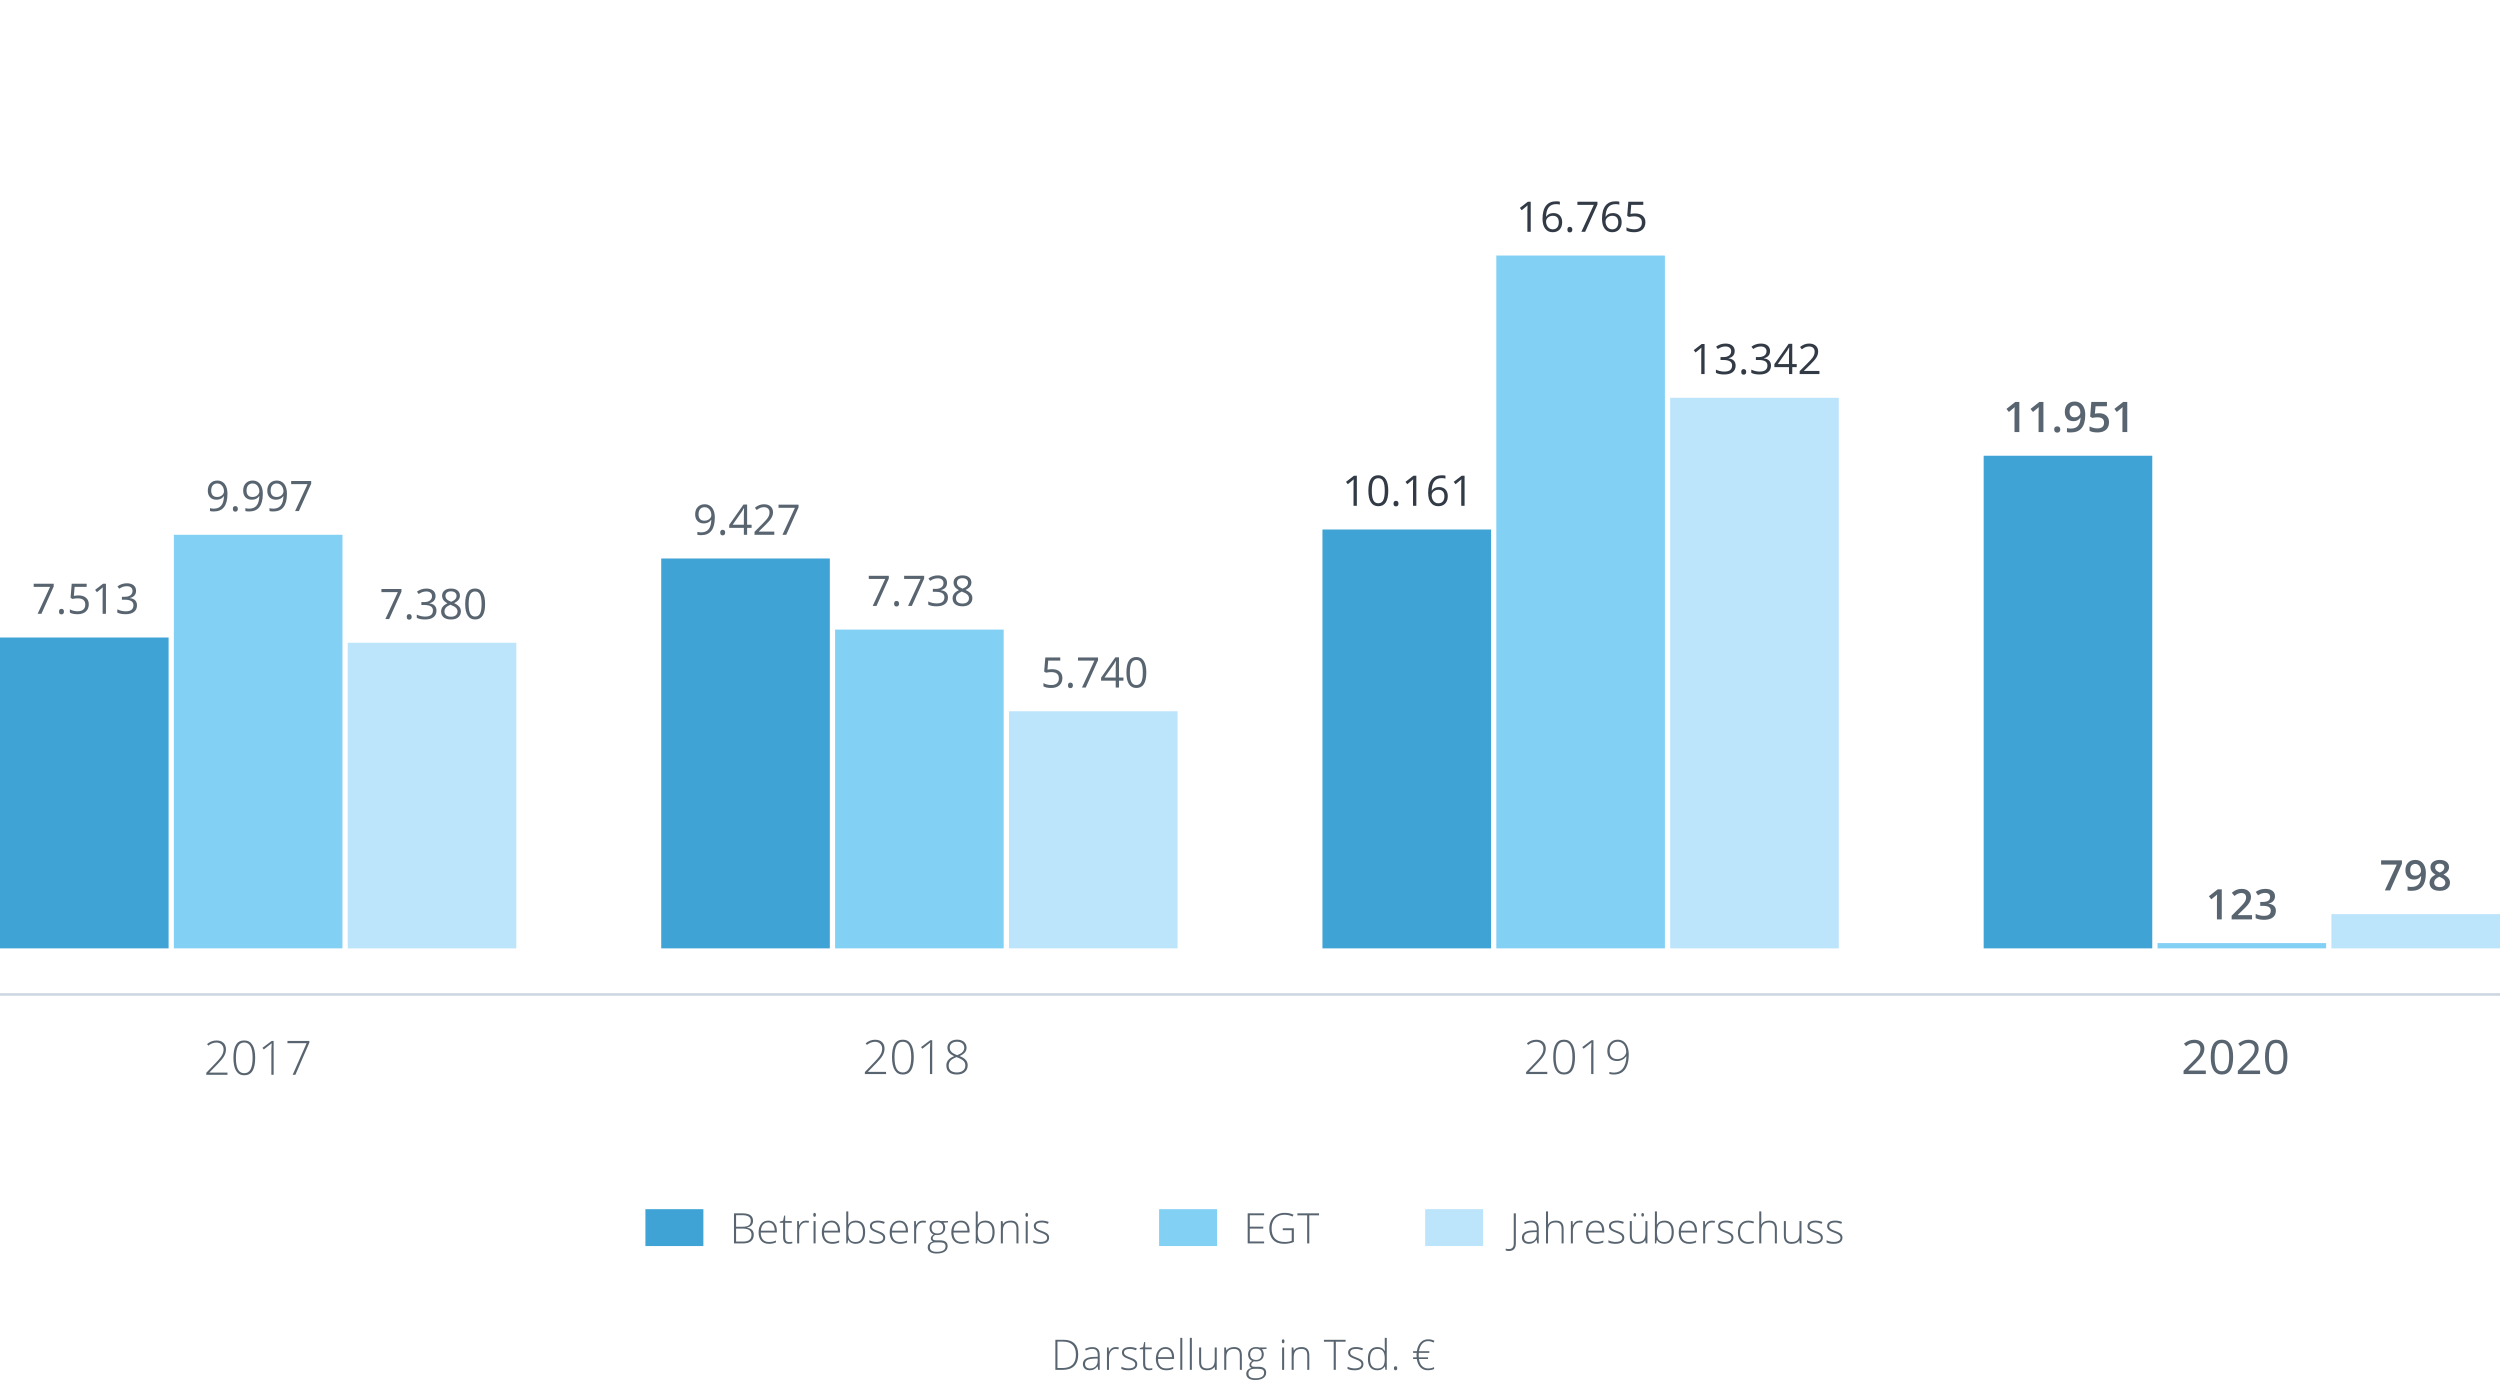 <svg width="949" height="525" viewBox="0 0 949 525" fill="none" xmlns="http://www.w3.org/2000/svg">
<path d="M837.325 407.717H828.879V406.46L832.263 403.059C833.294 402.016 833.974 401.271 834.302 400.826C834.63 400.381 834.876 399.947 835.04 399.525C835.204 399.104 835.286 398.649 835.286 398.163C835.286 397.478 835.078 396.936 834.662 396.537C834.246 396.133 833.669 395.931 832.931 395.931C832.397 395.931 831.891 396.019 831.41 396.194C830.936 396.37 830.405 396.689 829.819 397.152L829.046 396.159C830.229 395.175 831.519 394.683 832.913 394.683C834.12 394.683 835.066 394.993 835.752 395.614C836.438 396.229 836.78 397.059 836.78 398.102C836.78 398.916 836.552 399.722 836.095 400.519C835.638 401.315 834.782 402.323 833.528 403.542L830.716 406.293V406.363H837.325V407.717ZM847.696 401.274C847.696 403.495 847.345 405.153 846.642 406.249C845.944 407.345 844.875 407.893 843.434 407.893C842.051 407.893 840.999 407.333 840.278 406.214C839.558 405.089 839.197 403.442 839.197 401.274C839.197 399.036 839.546 397.375 840.243 396.291C840.94 395.207 842.004 394.665 843.434 394.665C844.828 394.665 845.886 395.23 846.606 396.361C847.333 397.492 847.696 399.13 847.696 401.274ZM840.674 401.274C840.674 403.144 840.894 404.506 841.333 405.361C841.772 406.211 842.473 406.636 843.434 406.636C844.406 406.636 845.109 406.205 845.543 405.344C845.982 404.477 846.202 403.12 846.202 401.274C846.202 399.429 845.982 398.078 845.543 397.223C845.109 396.361 844.406 395.931 843.434 395.931C842.473 395.931 841.772 396.355 841.333 397.205C840.894 398.049 840.674 399.405 840.674 401.274ZM857.927 407.717H849.48V406.46L852.864 403.059C853.896 402.016 854.575 401.271 854.903 400.826C855.231 400.381 855.478 399.947 855.642 399.525C855.806 399.104 855.888 398.649 855.888 398.163C855.888 397.478 855.68 396.936 855.264 396.537C854.848 396.133 854.271 395.931 853.532 395.931C852.999 395.931 852.492 396.019 852.012 396.194C851.537 396.37 851.007 396.689 850.421 397.152L849.647 396.159C850.831 395.175 852.12 394.683 853.515 394.683C854.722 394.683 855.668 394.993 856.354 395.614C857.039 396.229 857.382 397.059 857.382 398.102C857.382 398.916 857.153 399.722 856.696 400.519C856.239 401.315 855.384 402.323 854.13 403.542L851.317 406.293V406.363H857.927V407.717ZM868.298 401.274C868.298 403.495 867.946 405.153 867.243 406.249C866.546 407.345 865.477 407.893 864.035 407.893C862.652 407.893 861.601 407.333 860.88 406.214C860.159 405.089 859.799 403.442 859.799 401.274C859.799 399.036 860.147 397.375 860.845 396.291C861.542 395.207 862.605 394.665 864.035 394.665C865.43 394.665 866.487 395.23 867.208 396.361C867.935 397.492 868.298 399.13 868.298 401.274ZM861.275 401.274C861.275 403.144 861.495 404.506 861.935 405.361C862.374 406.211 863.074 406.636 864.035 406.636C865.008 406.636 865.711 406.205 866.145 405.344C866.584 404.477 866.804 403.12 866.804 401.274C866.804 399.429 866.584 398.078 866.145 397.223C865.711 396.361 865.008 395.931 864.035 395.931C863.074 395.931 862.374 396.355 861.935 397.205C861.495 398.049 861.275 399.405 861.275 401.274Z" fill="#58646F"/>
<path d="M587.346 407.717H579.304V406.943L582.723 403.375C583.684 402.379 584.358 401.617 584.745 401.09C585.131 400.562 585.415 400.059 585.597 399.578C585.779 399.098 585.87 398.594 585.87 398.066C585.87 397.299 585.618 396.675 585.114 396.194C584.61 395.714 583.957 395.474 583.154 395.474C582.082 395.474 581.056 395.863 580.078 396.643L579.603 396.036C580.675 395.134 581.865 394.683 583.171 394.683C584.29 394.683 585.169 394.981 585.808 395.579C586.453 396.177 586.775 397 586.775 398.049C586.775 398.898 586.558 399.722 586.124 400.519C585.697 401.31 584.912 402.288 583.769 403.454L580.473 406.838V406.873H587.346V407.717ZM597.867 401.257C597.867 403.513 597.521 405.183 596.83 406.267C596.144 407.351 595.104 407.893 593.709 407.893C592.368 407.893 591.348 407.336 590.651 406.223C589.954 405.104 589.605 403.448 589.605 401.257C589.605 399.019 589.942 397.36 590.616 396.282C591.295 395.204 592.327 394.665 593.709 394.665C595.063 394.665 596.094 395.225 596.803 396.344C597.512 397.457 597.867 399.095 597.867 401.257ZM590.554 401.257C590.554 403.249 590.815 404.723 591.336 405.678C591.858 406.627 592.649 407.102 593.709 407.102C594.817 407.102 595.623 406.609 596.126 405.625C596.636 404.641 596.891 403.185 596.891 401.257C596.891 399.358 596.636 397.917 596.126 396.933C595.623 395.948 594.817 395.456 593.709 395.456C592.602 395.456 591.799 395.948 591.301 396.933C590.803 397.917 590.554 399.358 590.554 401.257ZM604.872 407.717H604.01V398.356C604.01 397.507 604.045 396.625 604.116 395.711C604.028 395.799 603.937 395.884 603.843 395.966C603.749 396.048 602.844 396.76 601.127 398.102L600.626 397.478L604.116 394.867H604.872V407.717ZM618.266 400.316C618.266 402.004 618.043 403.416 617.598 404.553C617.159 405.689 616.514 406.53 615.665 407.075C614.821 407.62 613.798 407.893 612.597 407.893C611.988 407.893 611.425 407.816 610.91 407.664V406.908C611.162 406.99 611.463 407.055 611.815 407.102C612.172 407.143 612.445 407.163 612.632 407.163C614.08 407.163 615.213 406.642 616.034 405.599C616.854 404.55 617.311 403.023 617.405 401.02H617.299C616.872 401.582 616.362 402.016 615.77 402.32C615.178 402.619 614.56 402.769 613.915 402.769C612.726 402.769 611.797 402.44 611.129 401.784C610.467 401.128 610.136 400.196 610.136 398.989C610.136 397.7 610.499 396.657 611.226 395.86C611.958 395.063 612.908 394.665 614.074 394.665C614.917 394.665 615.656 394.888 616.289 395.333C616.921 395.772 617.408 396.42 617.748 397.275C618.093 398.131 618.266 399.145 618.266 400.316ZM614.074 395.438C613.148 395.438 612.41 395.752 611.859 396.379C611.308 397 611.033 397.853 611.033 398.937C611.033 399.956 611.288 400.729 611.797 401.257C612.307 401.784 613.037 402.048 613.986 402.048C614.578 402.048 615.128 401.916 615.638 401.652C616.154 401.389 616.561 401.04 616.86 400.606C617.165 400.167 617.317 399.722 617.317 399.271C617.317 398.585 617.179 397.943 616.904 397.346C616.634 396.748 616.253 396.282 615.761 395.948C615.275 395.608 614.712 395.438 614.074 395.438Z" fill="#58646F"/>
<path d="M336.346 407.717H328.304V406.943L331.723 403.375C332.684 402.379 333.358 401.617 333.745 401.09C334.131 400.562 334.415 400.059 334.597 399.578C334.779 399.098 334.87 398.594 334.87 398.066C334.87 397.299 334.618 396.675 334.114 396.194C333.61 395.714 332.957 395.474 332.154 395.474C331.082 395.474 330.056 395.863 329.078 396.643L328.603 396.036C329.675 395.134 330.865 394.683 332.171 394.683C333.29 394.683 334.169 394.981 334.808 395.579C335.453 396.177 335.775 397 335.775 398.049C335.775 398.898 335.558 399.722 335.124 400.519C334.697 401.31 333.912 402.288 332.769 403.454L329.473 406.838V406.873H336.346V407.717ZM346.867 401.257C346.867 403.513 346.521 405.183 345.83 406.267C345.144 407.351 344.104 407.893 342.709 407.893C341.368 407.893 340.348 407.336 339.651 406.223C338.954 405.104 338.605 403.448 338.605 401.257C338.605 399.019 338.942 397.36 339.616 396.282C340.295 395.204 341.327 394.665 342.709 394.665C344.063 394.665 345.094 395.225 345.803 396.344C346.512 397.457 346.867 399.095 346.867 401.257ZM339.554 401.257C339.554 403.249 339.815 404.723 340.336 405.678C340.858 406.627 341.649 407.102 342.709 407.102C343.817 407.102 344.623 406.609 345.126 405.625C345.636 404.641 345.891 403.185 345.891 401.257C345.891 399.358 345.636 397.917 345.126 396.933C344.623 395.948 343.817 395.456 342.709 395.456C341.602 395.456 340.799 395.948 340.301 396.933C339.803 397.917 339.554 399.358 339.554 401.257ZM353.872 407.717H353.01V398.356C353.01 397.507 353.045 396.625 353.116 395.711C353.028 395.799 352.937 395.884 352.843 395.966C352.749 396.048 351.844 396.76 350.127 398.102L349.626 397.478L353.116 394.867H353.872V407.717ZM363.276 394.647C364.366 394.647 365.242 394.926 365.904 395.482C366.572 396.039 366.906 396.792 366.906 397.741C366.906 398.397 366.698 398.978 366.282 399.481C365.872 399.985 365.204 400.451 364.278 400.879C365.403 401.342 366.194 401.849 366.651 402.399C367.108 402.95 367.336 403.618 367.336 404.403C367.336 405.464 366.964 406.311 366.22 406.943C365.482 407.576 364.489 407.893 363.241 407.893C361.946 407.893 360.953 407.597 360.261 407.005C359.57 406.413 359.224 405.552 359.224 404.421C359.224 403.653 359.467 402.979 359.954 402.399C360.44 401.819 361.193 401.324 362.212 400.914C361.269 400.469 360.604 400 360.217 399.508C359.831 399.01 359.637 398.415 359.637 397.724C359.637 397.108 359.792 396.569 360.103 396.106C360.414 395.638 360.847 395.277 361.404 395.025C361.966 394.773 362.59 394.647 363.276 394.647ZM360.121 404.553C360.121 405.361 360.393 405.988 360.938 406.434C361.489 406.879 362.256 407.102 363.241 407.102C364.202 407.102 364.975 406.867 365.561 406.398C366.147 405.924 366.44 405.282 366.44 404.474C366.44 403.747 366.208 403.158 365.746 402.707C365.289 402.25 364.404 401.772 363.091 401.274C362.013 401.69 361.248 402.15 360.797 402.654C360.346 403.158 360.121 403.791 360.121 404.553ZM363.258 395.438C362.432 395.438 361.767 395.644 361.263 396.054C360.765 396.458 360.516 397.015 360.516 397.724C360.516 398.134 360.607 398.497 360.789 398.813C360.976 399.124 361.243 399.408 361.588 399.666C361.94 399.918 362.526 400.214 363.346 400.554C364.301 400.185 364.987 399.777 365.403 399.332C365.819 398.887 366.027 398.351 366.027 397.724C366.027 397.021 365.778 396.464 365.28 396.054C364.788 395.644 364.114 395.438 363.258 395.438Z" fill="#58646F"/>
<path d="M86.346 408H78.304V407.227L81.723 403.658C82.684 402.662 83.358 401.9 83.745 401.373C84.131 400.846 84.415 400.342 84.597 399.861C84.779 399.381 84.87 398.877 84.87 398.35C84.87 397.582 84.618 396.958 84.114 396.478C83.61 395.997 82.957 395.757 82.154 395.757C81.082 395.757 80.056 396.146 79.078 396.926L78.603 396.319C79.675 395.417 80.865 394.966 82.171 394.966C83.29 394.966 84.169 395.265 84.808 395.862C85.453 396.46 85.775 397.283 85.775 398.332C85.775 399.182 85.558 400.005 85.124 400.802C84.697 401.593 83.912 402.571 82.769 403.737L79.473 407.121V407.156H86.346V408ZM96.867 401.54C96.867 403.796 96.521 405.466 95.83 406.55C95.144 407.634 94.104 408.176 92.709 408.176C91.368 408.176 90.348 407.619 89.651 406.506C88.954 405.387 88.605 403.731 88.605 401.54C88.605 399.302 88.942 397.644 89.616 396.565C90.295 395.487 91.327 394.948 92.709 394.948C94.063 394.948 95.094 395.508 95.803 396.627C96.512 397.74 96.867 399.378 96.867 401.54ZM89.554 401.54C89.554 403.532 89.815 405.006 90.336 405.961C90.858 406.91 91.649 407.385 92.709 407.385C93.817 407.385 94.623 406.893 95.126 405.908C95.636 404.924 95.891 403.468 95.891 401.54C95.891 399.642 95.636 398.2 95.126 397.216C94.623 396.231 93.817 395.739 92.709 395.739C91.602 395.739 90.799 396.231 90.301 397.216C89.803 398.2 89.554 399.642 89.554 401.54ZM103.872 408H103.01V398.64C103.01 397.79 103.045 396.908 103.116 395.994C103.028 396.082 102.937 396.167 102.843 396.249C102.749 396.331 101.844 397.043 100.127 398.385L99.626 397.761L103.116 395.15H103.872V408ZM111.096 408L116.387 395.994H109.119V395.15H117.433V395.792L112.124 408H111.096Z" fill="#58646F"/>
<path d="M278.617 460.578H281.75C283.161 460.578 284.198 460.818 284.859 461.297C285.521 461.776 285.852 462.5 285.852 463.469C285.852 464.13 285.648 464.682 285.242 465.125C284.841 465.562 284.253 465.844 283.477 465.969V466.016C284.388 466.151 285.057 466.44 285.484 466.883C285.917 467.32 286.133 467.932 286.133 468.719C286.133 469.771 285.784 470.581 285.086 471.148C284.388 471.716 283.398 472 282.117 472H278.617V460.578ZM279.414 465.664H281.93C283.003 465.664 283.781 465.487 284.266 465.133C284.755 464.773 285 464.214 285 463.453C285 462.693 284.724 462.141 284.172 461.797C283.625 461.453 282.807 461.281 281.719 461.281H279.414V465.664ZM279.414 466.367V471.297H282.102C284.216 471.297 285.273 470.438 285.273 468.719C285.273 467.151 284.159 466.367 281.93 466.367H279.414ZM291.883 472.156C290.648 472.156 289.685 471.776 288.992 471.016C288.305 470.255 287.961 469.19 287.961 467.82C287.961 466.466 288.294 465.383 288.961 464.57C289.628 463.753 290.526 463.344 291.656 463.344C292.656 463.344 293.445 463.693 294.023 464.391C294.602 465.089 294.891 466.036 294.891 467.234V467.859H288.773C288.784 469.026 289.055 469.917 289.586 470.531C290.122 471.146 290.888 471.453 291.883 471.453C292.367 471.453 292.792 471.419 293.156 471.352C293.526 471.284 293.992 471.138 294.555 470.914V471.617C294.076 471.826 293.633 471.966 293.227 472.039C292.82 472.117 292.372 472.156 291.883 472.156ZM291.656 464.031C290.839 464.031 290.182 464.302 289.688 464.844C289.193 465.38 288.904 466.156 288.82 467.172H294.07C294.07 466.188 293.857 465.419 293.43 464.867C293.003 464.31 292.411 464.031 291.656 464.031ZM299.477 471.469C299.966 471.469 300.393 471.427 300.758 471.344V471.969C300.383 472.094 299.951 472.156 299.461 472.156C298.711 472.156 298.156 471.956 297.797 471.555C297.443 471.154 297.266 470.523 297.266 469.664V464.18H296.008V463.727L297.266 463.375L297.656 461.453H298.055V463.508H300.547V464.18H298.055V469.555C298.055 470.206 298.169 470.688 298.398 471C298.628 471.312 298.987 471.469 299.477 471.469ZM305.938 463.344C306.297 463.344 306.682 463.38 307.094 463.453L306.945 464.195C306.591 464.107 306.224 464.062 305.844 464.062C305.12 464.062 304.526 464.37 304.062 464.984C303.599 465.599 303.367 466.375 303.367 467.312V472H302.594V463.508H303.25L303.328 465.039H303.383C303.732 464.414 304.104 463.977 304.5 463.727C304.896 463.471 305.375 463.344 305.938 463.344ZM309.602 472H308.828V463.508H309.602V472ZM308.719 461.148C308.719 460.648 308.883 460.398 309.211 460.398C309.372 460.398 309.497 460.464 309.586 460.594C309.68 460.724 309.727 460.909 309.727 461.148C309.727 461.383 309.68 461.568 309.586 461.703C309.497 461.839 309.372 461.906 309.211 461.906C308.883 461.906 308.719 461.654 308.719 461.148ZM315.883 472.156C314.648 472.156 313.685 471.776 312.992 471.016C312.305 470.255 311.961 469.19 311.961 467.82C311.961 466.466 312.294 465.383 312.961 464.57C313.628 463.753 314.526 463.344 315.656 463.344C316.656 463.344 317.445 463.693 318.023 464.391C318.602 465.089 318.891 466.036 318.891 467.234V467.859H312.773C312.784 469.026 313.055 469.917 313.586 470.531C314.122 471.146 314.888 471.453 315.883 471.453C316.367 471.453 316.792 471.419 317.156 471.352C317.526 471.284 317.992 471.138 318.555 470.914V471.617C318.076 471.826 317.633 471.966 317.227 472.039C316.82 472.117 316.372 472.156 315.883 472.156ZM315.656 464.031C314.839 464.031 314.182 464.302 313.688 464.844C313.193 465.38 312.904 466.156 312.82 467.172H318.07C318.07 466.188 317.857 465.419 317.43 464.867C317.003 464.31 316.411 464.031 315.656 464.031ZM324.82 463.344C326.008 463.344 326.901 463.719 327.5 464.469C328.104 465.214 328.406 466.305 328.406 467.742C328.406 469.154 328.089 470.242 327.453 471.008C326.823 471.773 325.935 472.156 324.789 472.156C324.185 472.156 323.641 472.031 323.156 471.781C322.672 471.531 322.289 471.177 322.008 470.719H321.938L321.719 472H321.234V459.844H322.008V462.898C322.008 463.357 321.997 463.779 321.977 464.164L321.953 464.828H322.008C322.331 464.318 322.719 463.943 323.172 463.703C323.63 463.464 324.18 463.344 324.82 463.344ZM324.805 464.047C323.805 464.047 323.089 464.333 322.656 464.906C322.224 465.479 322.008 466.424 322.008 467.742V467.875C322.008 469.156 322.232 470.076 322.68 470.633C323.133 471.19 323.836 471.469 324.789 471.469C325.716 471.469 326.414 471.146 326.883 470.5C327.352 469.849 327.586 468.924 327.586 467.727C327.586 465.273 326.659 464.047 324.805 464.047ZM336.031 469.789C336.031 470.549 335.742 471.135 335.164 471.547C334.586 471.953 333.766 472.156 332.703 472.156C331.568 472.156 330.667 471.982 330 471.633V470.797C330.854 471.224 331.755 471.438 332.703 471.438C333.542 471.438 334.177 471.299 334.609 471.023C335.047 470.742 335.266 470.37 335.266 469.906C335.266 469.479 335.091 469.12 334.742 468.828C334.398 468.536 333.831 468.25 333.039 467.969C332.19 467.661 331.594 467.398 331.25 467.18C330.906 466.956 330.646 466.706 330.469 466.43C330.297 466.148 330.211 465.807 330.211 465.406C330.211 464.771 330.477 464.268 331.008 463.898C331.544 463.529 332.292 463.344 333.25 463.344C334.167 463.344 335.036 463.516 335.859 463.859L335.57 464.562C334.737 464.219 333.964 464.047 333.25 464.047C332.557 464.047 332.008 464.161 331.602 464.391C331.195 464.62 330.992 464.938 330.992 465.344C330.992 465.786 331.148 466.141 331.461 466.406C331.779 466.672 332.396 466.969 333.312 467.297C334.078 467.573 334.635 467.823 334.984 468.047C335.333 468.266 335.594 468.516 335.766 468.797C335.943 469.078 336.031 469.409 336.031 469.789ZM341.648 472.156C340.414 472.156 339.451 471.776 338.758 471.016C338.07 470.255 337.727 469.19 337.727 467.82C337.727 466.466 338.06 465.383 338.727 464.57C339.393 463.753 340.292 463.344 341.422 463.344C342.422 463.344 343.211 463.693 343.789 464.391C344.367 465.089 344.656 466.036 344.656 467.234V467.859H338.539C338.549 469.026 338.82 469.917 339.352 470.531C339.888 471.146 340.654 471.453 341.648 471.453C342.133 471.453 342.557 471.419 342.922 471.352C343.292 471.284 343.758 471.138 344.32 470.914V471.617C343.841 471.826 343.398 471.966 342.992 472.039C342.586 472.117 342.138 472.156 341.648 472.156ZM341.422 464.031C340.604 464.031 339.948 464.302 339.453 464.844C338.958 465.38 338.669 466.156 338.586 467.172H343.836C343.836 466.188 343.622 465.419 343.195 464.867C342.768 464.31 342.177 464.031 341.422 464.031ZM350.344 463.344C350.703 463.344 351.089 463.38 351.5 463.453L351.352 464.195C350.997 464.107 350.63 464.062 350.25 464.062C349.526 464.062 348.932 464.37 348.469 464.984C348.005 465.599 347.773 466.375 347.773 467.312V472H347V463.508H347.656L347.734 465.039H347.789C348.138 464.414 348.51 463.977 348.906 463.727C349.302 463.471 349.781 463.344 350.344 463.344ZM359.859 463.508V464.047L358.102 464.156C358.57 464.74 358.805 465.38 358.805 466.078C358.805 466.896 358.531 467.56 357.984 468.07C357.443 468.576 356.714 468.828 355.797 468.828C355.411 468.828 355.141 468.812 354.984 468.781C354.677 468.943 354.443 469.133 354.281 469.352C354.12 469.57 354.039 469.802 354.039 470.047C354.039 470.318 354.141 470.516 354.344 470.641C354.552 470.766 354.898 470.828 355.383 470.828H356.867C357.789 470.828 358.495 471.016 358.984 471.391C359.474 471.76 359.719 472.31 359.719 473.039C359.719 473.935 359.354 474.625 358.625 475.109C357.901 475.599 356.867 475.844 355.523 475.844C354.456 475.844 353.628 475.638 353.039 475.227C352.456 474.815 352.164 474.242 352.164 473.508C352.164 472.924 352.344 472.44 352.703 472.055C353.068 471.669 353.56 471.406 354.18 471.266C353.924 471.156 353.719 471.003 353.562 470.805C353.411 470.602 353.336 470.37 353.336 470.109C353.336 469.542 353.698 469.042 354.422 468.609C353.927 468.406 353.542 468.089 353.266 467.656C352.99 467.219 352.852 466.719 352.852 466.156C352.852 465.307 353.12 464.628 353.656 464.117C354.198 463.602 354.927 463.344 355.844 463.344C356.401 463.344 356.833 463.398 357.141 463.508H359.859ZM352.984 473.438C352.984 474.604 353.852 475.188 355.586 475.188C357.815 475.188 358.93 474.477 358.93 473.055C358.93 472.544 358.755 472.174 358.406 471.945C358.057 471.716 357.492 471.602 356.711 471.602H355.32C353.763 471.602 352.984 472.214 352.984 473.438ZM353.633 466.156C353.633 466.812 353.831 467.323 354.227 467.688C354.628 468.047 355.161 468.227 355.828 468.227C356.536 468.227 357.078 468.047 357.453 467.688C357.833 467.328 358.023 466.807 358.023 466.125C358.023 465.401 357.828 464.859 357.438 464.5C357.052 464.135 356.51 463.953 355.812 463.953C355.135 463.953 354.602 464.148 354.211 464.539C353.826 464.924 353.633 465.464 353.633 466.156ZM365.039 472.156C363.805 472.156 362.841 471.776 362.148 471.016C361.461 470.255 361.117 469.19 361.117 467.82C361.117 466.466 361.451 465.383 362.117 464.57C362.784 463.753 363.682 463.344 364.812 463.344C365.812 463.344 366.602 463.693 367.18 464.391C367.758 465.089 368.047 466.036 368.047 467.234V467.859H361.93C361.94 469.026 362.211 469.917 362.742 470.531C363.279 471.146 364.044 471.453 365.039 471.453C365.523 471.453 365.948 471.419 366.312 471.352C366.682 471.284 367.148 471.138 367.711 470.914V471.617C367.232 471.826 366.789 471.966 366.383 472.039C365.977 472.117 365.529 472.156 365.039 472.156ZM364.812 464.031C363.995 464.031 363.339 464.302 362.844 464.844C362.349 465.38 362.06 466.156 361.977 467.172H367.227C367.227 466.188 367.013 465.419 366.586 464.867C366.159 464.31 365.568 464.031 364.812 464.031ZM373.977 463.344C375.164 463.344 376.057 463.719 376.656 464.469C377.26 465.214 377.562 466.305 377.562 467.742C377.562 469.154 377.245 470.242 376.609 471.008C375.979 471.773 375.091 472.156 373.945 472.156C373.341 472.156 372.797 472.031 372.312 471.781C371.828 471.531 371.445 471.177 371.164 470.719H371.094L370.875 472H370.391V459.844H371.164V462.898C371.164 463.357 371.154 463.779 371.133 464.164L371.109 464.828H371.164C371.487 464.318 371.875 463.943 372.328 463.703C372.786 463.464 373.336 463.344 373.977 463.344ZM373.961 464.047C372.961 464.047 372.245 464.333 371.812 464.906C371.38 465.479 371.164 466.424 371.164 467.742V467.875C371.164 469.156 371.388 470.076 371.836 470.633C372.289 471.19 372.992 471.469 373.945 471.469C374.872 471.469 375.57 471.146 376.039 470.5C376.508 469.849 376.742 468.924 376.742 467.727C376.742 465.273 375.815 464.047 373.961 464.047ZM385.844 472V466.492C385.844 465.638 385.664 465.018 385.305 464.633C384.945 464.242 384.388 464.047 383.633 464.047C382.617 464.047 381.872 464.305 381.398 464.82C380.93 465.331 380.695 466.161 380.695 467.312V472H379.922V463.508H380.578L380.727 464.672H380.773C381.326 463.786 382.307 463.344 383.719 463.344C385.646 463.344 386.609 464.378 386.609 466.445V472H385.844ZM390.133 472H389.359V463.508H390.133V472ZM389.25 461.148C389.25 460.648 389.414 460.398 389.742 460.398C389.904 460.398 390.029 460.464 390.117 460.594C390.211 460.724 390.258 460.909 390.258 461.148C390.258 461.383 390.211 461.568 390.117 461.703C390.029 461.839 389.904 461.906 389.742 461.906C389.414 461.906 389.25 461.654 389.25 461.148ZM398.25 469.789C398.25 470.549 397.961 471.135 397.383 471.547C396.805 471.953 395.984 472.156 394.922 472.156C393.786 472.156 392.885 471.982 392.219 471.633V470.797C393.073 471.224 393.974 471.438 394.922 471.438C395.76 471.438 396.396 471.299 396.828 471.023C397.266 470.742 397.484 470.37 397.484 469.906C397.484 469.479 397.31 469.12 396.961 468.828C396.617 468.536 396.049 468.25 395.258 467.969C394.409 467.661 393.812 467.398 393.469 467.18C393.125 466.956 392.865 466.706 392.688 466.43C392.516 466.148 392.43 465.807 392.43 465.406C392.43 464.771 392.695 464.268 393.227 463.898C393.763 463.529 394.51 463.344 395.469 463.344C396.385 463.344 397.255 463.516 398.078 463.859L397.789 464.562C396.956 464.219 396.182 464.047 395.469 464.047C394.776 464.047 394.227 464.161 393.82 464.391C393.414 464.62 393.211 464.938 393.211 465.344C393.211 465.786 393.367 466.141 393.68 466.406C393.997 466.672 394.615 466.969 395.531 467.297C396.297 467.573 396.854 467.823 397.203 468.047C397.552 468.266 397.812 468.516 397.984 468.797C398.161 469.078 398.25 469.409 398.25 469.789Z" fill="#58646F"/>
<path d="M479.859 472H473.617V460.578H479.859V461.312H474.414V465.633H479.555V466.367H474.414V471.266H479.859V472ZM486.938 466.242H491.148V471.453C490.044 471.922 488.802 472.156 487.422 472.156C485.62 472.156 484.237 471.648 483.273 470.633C482.315 469.612 481.836 468.169 481.836 466.305C481.836 465.143 482.073 464.115 482.547 463.219C483.026 462.318 483.708 461.622 484.594 461.133C485.484 460.643 486.505 460.398 487.656 460.398C488.901 460.398 490.018 460.628 491.008 461.086L490.688 461.805C489.698 461.346 488.672 461.117 487.609 461.117C486.104 461.117 484.909 461.583 484.023 462.516C483.143 463.443 482.703 464.695 482.703 466.273C482.703 467.992 483.122 469.286 483.961 470.156C484.799 471.021 486.031 471.453 487.656 471.453C488.708 471.453 489.602 471.305 490.336 471.008V466.992H486.938V466.242ZM497 472H496.195V461.328H492.484V460.578H500.711V461.328H497V472Z" fill="#58646F"/>
<path d="M572.742 474.883C572.263 474.883 571.87 474.812 571.562 474.672V473.984C571.969 474.089 572.357 474.141 572.727 474.141C573.987 474.141 574.617 473.453 574.617 472.078V460.578H575.414V472C575.414 473.922 574.523 474.883 572.742 474.883ZM583.531 472L583.336 470.656H583.273C582.846 471.203 582.406 471.591 581.953 471.82C581.505 472.044 580.974 472.156 580.359 472.156C579.526 472.156 578.878 471.943 578.414 471.516C577.951 471.089 577.719 470.497 577.719 469.742C577.719 468.914 578.062 468.271 578.75 467.812C579.443 467.354 580.443 467.112 581.75 467.086L583.367 467.039V466.477C583.367 465.669 583.203 465.06 582.875 464.648C582.547 464.237 582.018 464.031 581.289 464.031C580.503 464.031 579.688 464.25 578.844 464.688L578.555 464.016C579.487 463.578 580.409 463.359 581.32 463.359C582.253 463.359 582.948 463.602 583.406 464.086C583.87 464.57 584.102 465.326 584.102 466.352V472H583.531ZM580.406 471.453C581.312 471.453 582.026 471.195 582.547 470.68C583.073 470.159 583.336 469.438 583.336 468.516V467.68L581.852 467.742C580.659 467.799 579.807 467.987 579.297 468.305C578.792 468.617 578.539 469.107 578.539 469.773C578.539 470.305 578.701 470.719 579.023 471.016C579.352 471.307 579.812 471.453 580.406 471.453ZM592.781 472V466.492C592.781 465.638 592.602 465.018 592.242 464.633C591.883 464.242 591.326 464.047 590.57 464.047C589.555 464.047 588.81 464.305 588.336 464.82C587.867 465.331 587.633 466.161 587.633 467.312V472H586.859V459.844H587.633V463.711L587.594 464.797H587.648C587.966 464.286 588.367 463.917 588.852 463.688C589.336 463.458 589.938 463.344 590.656 463.344C592.583 463.344 593.547 464.378 593.547 466.445V472H592.781ZM599.641 463.344C600 463.344 600.385 463.38 600.797 463.453L600.648 464.195C600.294 464.107 599.927 464.062 599.547 464.062C598.823 464.062 598.229 464.37 597.766 464.984C597.302 465.599 597.07 466.375 597.07 467.312V472H596.297V463.508H596.953L597.031 465.039H597.086C597.435 464.414 597.807 463.977 598.203 463.727C598.599 463.471 599.078 463.344 599.641 463.344ZM605.961 472.156C604.727 472.156 603.763 471.776 603.07 471.016C602.383 470.255 602.039 469.19 602.039 467.82C602.039 466.466 602.372 465.383 603.039 464.57C603.706 463.753 604.604 463.344 605.734 463.344C606.734 463.344 607.523 463.693 608.102 464.391C608.68 465.089 608.969 466.036 608.969 467.234V467.859H602.852C602.862 469.026 603.133 469.917 603.664 470.531C604.201 471.146 604.966 471.453 605.961 471.453C606.445 471.453 606.87 471.419 607.234 471.352C607.604 471.284 608.07 471.138 608.633 470.914V471.617C608.154 471.826 607.711 471.966 607.305 472.039C606.898 472.117 606.451 472.156 605.961 472.156ZM605.734 464.031C604.917 464.031 604.26 464.302 603.766 464.844C603.271 465.38 602.982 466.156 602.898 467.172H608.148C608.148 466.188 607.935 465.419 607.508 464.867C607.081 464.31 606.49 464.031 605.734 464.031ZM616.578 469.789C616.578 470.549 616.289 471.135 615.711 471.547C615.133 471.953 614.312 472.156 613.25 472.156C612.115 472.156 611.214 471.982 610.547 471.633V470.797C611.401 471.224 612.302 471.438 613.25 471.438C614.089 471.438 614.724 471.299 615.156 471.023C615.594 470.742 615.812 470.37 615.812 469.906C615.812 469.479 615.638 469.12 615.289 468.828C614.945 468.536 614.378 468.25 613.586 467.969C612.737 467.661 612.141 467.398 611.797 467.18C611.453 466.956 611.193 466.706 611.016 466.43C610.844 466.148 610.758 465.807 610.758 465.406C610.758 464.771 611.023 464.268 611.555 463.898C612.091 463.529 612.839 463.344 613.797 463.344C614.714 463.344 615.583 463.516 616.406 463.859L616.117 464.562C615.284 464.219 614.51 464.047 613.797 464.047C613.104 464.047 612.555 464.161 612.148 464.391C611.742 464.62 611.539 464.938 611.539 465.344C611.539 465.786 611.695 466.141 612.008 466.406C612.326 466.672 612.943 466.969 613.859 467.297C614.625 467.573 615.182 467.823 615.531 468.047C615.88 468.266 616.141 468.516 616.312 468.797C616.49 469.078 616.578 469.409 616.578 469.789ZM619.438 463.508V469.008C619.438 469.862 619.617 470.484 619.977 470.875C620.336 471.26 620.893 471.453 621.648 471.453C622.659 471.453 623.401 471.198 623.875 470.688C624.354 470.177 624.594 469.346 624.594 468.195V463.508H625.359V472H624.703L624.562 470.828H624.516C623.964 471.714 622.982 472.156 621.57 472.156C619.638 472.156 618.672 471.122 618.672 469.055V463.508H619.438ZM620.078 461.148C620.078 460.909 620.117 460.737 620.195 460.633C620.279 460.529 620.404 460.477 620.57 460.477C620.904 460.477 621.07 460.701 621.07 461.148C621.07 461.596 620.904 461.82 620.57 461.82C620.242 461.82 620.078 461.596 620.078 461.148ZM623.055 461.148C623.055 460.909 623.094 460.737 623.172 460.633C623.255 460.529 623.38 460.477 623.547 460.477C623.88 460.477 624.047 460.701 624.047 461.148C624.047 461.596 623.88 461.82 623.547 461.82C623.219 461.82 623.055 461.596 623.055 461.148ZM631.789 463.344C632.977 463.344 633.87 463.719 634.469 464.469C635.073 465.214 635.375 466.305 635.375 467.742C635.375 469.154 635.057 470.242 634.422 471.008C633.792 471.773 632.904 472.156 631.758 472.156C631.154 472.156 630.609 472.031 630.125 471.781C629.641 471.531 629.258 471.177 628.977 470.719H628.906L628.688 472H628.203V459.844H628.977V462.898C628.977 463.357 628.966 463.779 628.945 464.164L628.922 464.828H628.977C629.299 464.318 629.688 463.943 630.141 463.703C630.599 463.464 631.148 463.344 631.789 463.344ZM631.773 464.047C630.773 464.047 630.057 464.333 629.625 464.906C629.193 465.479 628.977 466.424 628.977 467.742V467.875C628.977 469.156 629.201 470.076 629.648 470.633C630.102 471.19 630.805 471.469 631.758 471.469C632.685 471.469 633.383 471.146 633.852 470.5C634.32 469.849 634.555 468.924 634.555 467.727C634.555 465.273 633.628 464.047 631.773 464.047ZM641.164 472.156C639.93 472.156 638.966 471.776 638.273 471.016C637.586 470.255 637.242 469.19 637.242 467.82C637.242 466.466 637.576 465.383 638.242 464.57C638.909 463.753 639.807 463.344 640.938 463.344C641.938 463.344 642.727 463.693 643.305 464.391C643.883 465.089 644.172 466.036 644.172 467.234V467.859H638.055C638.065 469.026 638.336 469.917 638.867 470.531C639.404 471.146 640.169 471.453 641.164 471.453C641.648 471.453 642.073 471.419 642.438 471.352C642.807 471.284 643.273 471.138 643.836 470.914V471.617C643.357 471.826 642.914 471.966 642.508 472.039C642.102 472.117 641.654 472.156 641.164 472.156ZM640.938 464.031C640.12 464.031 639.464 464.302 638.969 464.844C638.474 465.38 638.185 466.156 638.102 467.172H643.352C643.352 466.188 643.138 465.419 642.711 464.867C642.284 464.31 641.693 464.031 640.938 464.031ZM649.859 463.344C650.219 463.344 650.604 463.38 651.016 463.453L650.867 464.195C650.513 464.107 650.146 464.062 649.766 464.062C649.042 464.062 648.448 464.37 647.984 464.984C647.521 465.599 647.289 466.375 647.289 467.312V472H646.516V463.508H647.172L647.25 465.039H647.305C647.654 464.414 648.026 463.977 648.422 463.727C648.818 463.471 649.297 463.344 649.859 463.344ZM658.016 469.789C658.016 470.549 657.727 471.135 657.148 471.547C656.57 471.953 655.75 472.156 654.688 472.156C653.552 472.156 652.651 471.982 651.984 471.633V470.797C652.839 471.224 653.74 471.438 654.688 471.438C655.526 471.438 656.161 471.299 656.594 471.023C657.031 470.742 657.25 470.37 657.25 469.906C657.25 469.479 657.076 469.12 656.727 468.828C656.383 468.536 655.815 468.25 655.023 467.969C654.174 467.661 653.578 467.398 653.234 467.18C652.891 466.956 652.63 466.706 652.453 466.43C652.281 466.148 652.195 465.807 652.195 465.406C652.195 464.771 652.461 464.268 652.992 463.898C653.529 463.529 654.276 463.344 655.234 463.344C656.151 463.344 657.021 463.516 657.844 463.859L657.555 464.562C656.721 464.219 655.948 464.047 655.234 464.047C654.542 464.047 653.992 464.161 653.586 464.391C653.18 464.62 652.977 464.938 652.977 465.344C652.977 465.786 653.133 466.141 653.445 466.406C653.763 466.672 654.38 466.969 655.297 467.297C656.062 467.573 656.62 467.823 656.969 468.047C657.318 468.266 657.578 468.516 657.75 468.797C657.927 469.078 658.016 469.409 658.016 469.789ZM663.594 472.156C662.38 472.156 661.43 471.773 660.742 471.008C660.055 470.242 659.711 469.174 659.711 467.805C659.711 466.398 660.068 465.305 660.781 464.523C661.495 463.737 662.471 463.344 663.711 463.344C664.445 463.344 665.148 463.471 665.82 463.727L665.609 464.414C664.875 464.169 664.237 464.047 663.695 464.047C662.654 464.047 661.865 464.37 661.328 465.016C660.792 465.656 660.523 466.581 660.523 467.789C660.523 468.935 660.792 469.833 661.328 470.484C661.865 471.13 662.615 471.453 663.578 471.453C664.349 471.453 665.065 471.315 665.727 471.039V471.758C665.185 472.023 664.474 472.156 663.594 472.156ZM673.734 472V466.492C673.734 465.638 673.555 465.018 673.195 464.633C672.836 464.242 672.279 464.047 671.523 464.047C670.508 464.047 669.763 464.305 669.289 464.82C668.82 465.331 668.586 466.161 668.586 467.312V472H667.812V459.844H668.586V463.711L668.547 464.797H668.602C668.919 464.286 669.32 463.917 669.805 463.688C670.289 463.458 670.891 463.344 671.609 463.344C673.536 463.344 674.5 464.378 674.5 466.445V472H673.734ZM677.922 463.508V469.008C677.922 469.862 678.102 470.484 678.461 470.875C678.82 471.26 679.378 471.453 680.133 471.453C681.143 471.453 681.885 471.198 682.359 470.688C682.839 470.177 683.078 469.346 683.078 468.195V463.508H683.844V472H683.188L683.047 470.828H683C682.448 471.714 681.466 472.156 680.055 472.156C678.122 472.156 677.156 471.122 677.156 469.055V463.508H677.922ZM691.953 469.789C691.953 470.549 691.664 471.135 691.086 471.547C690.508 471.953 689.688 472.156 688.625 472.156C687.49 472.156 686.589 471.982 685.922 471.633V470.797C686.776 471.224 687.677 471.438 688.625 471.438C689.464 471.438 690.099 471.299 690.531 471.023C690.969 470.742 691.188 470.37 691.188 469.906C691.188 469.479 691.013 469.12 690.664 468.828C690.32 468.536 689.753 468.25 688.961 467.969C688.112 467.661 687.516 467.398 687.172 467.18C686.828 466.956 686.568 466.706 686.391 466.43C686.219 466.148 686.133 465.807 686.133 465.406C686.133 464.771 686.398 464.268 686.93 463.898C687.466 463.529 688.214 463.344 689.172 463.344C690.089 463.344 690.958 463.516 691.781 463.859L691.492 464.562C690.659 464.219 689.885 464.047 689.172 464.047C688.479 464.047 687.93 464.161 687.523 464.391C687.117 464.62 686.914 464.938 686.914 465.344C686.914 465.786 687.07 466.141 687.383 466.406C687.701 466.672 688.318 466.969 689.234 467.297C690 467.573 690.557 467.823 690.906 468.047C691.255 468.266 691.516 468.516 691.688 468.797C691.865 469.078 691.953 469.409 691.953 469.789ZM699.406 469.789C699.406 470.549 699.117 471.135 698.539 471.547C697.961 471.953 697.141 472.156 696.078 472.156C694.943 472.156 694.042 471.982 693.375 471.633V470.797C694.229 471.224 695.13 471.438 696.078 471.438C696.917 471.438 697.552 471.299 697.984 471.023C698.422 470.742 698.641 470.37 698.641 469.906C698.641 469.479 698.466 469.12 698.117 468.828C697.773 468.536 697.206 468.25 696.414 467.969C695.565 467.661 694.969 467.398 694.625 467.18C694.281 466.956 694.021 466.706 693.844 466.43C693.672 466.148 693.586 465.807 693.586 465.406C693.586 464.771 693.852 464.268 694.383 463.898C694.919 463.529 695.667 463.344 696.625 463.344C697.542 463.344 698.411 463.516 699.234 463.859L698.945 464.562C698.112 464.219 697.339 464.047 696.625 464.047C695.932 464.047 695.383 464.161 694.977 464.391C694.57 464.62 694.367 464.938 694.367 465.344C694.367 465.786 694.523 466.141 694.836 466.406C695.154 466.672 695.771 466.969 696.688 467.297C697.453 467.573 698.01 467.823 698.359 468.047C698.708 468.266 698.969 468.516 699.141 468.797C699.318 469.078 699.406 469.409 699.406 469.789Z" fill="#58646F"/>
<line x1="4.37114e-08" y1="377.5" x2="949" y2="377.5" stroke="#CCD7E1"/>
<path d="M14.281 233L19.016 222.773H12.789V221.578H20.391V222.617L15.719 233H14.281ZM22.398 232.172C22.398 231.823 22.477 231.56 22.633 231.383C22.794 231.201 23.023 231.109 23.32 231.109C23.622 231.109 23.857 231.201 24.023 231.383C24.195 231.56 24.281 231.823 24.281 232.172C24.281 232.51 24.195 232.771 24.023 232.953C23.852 233.135 23.617 233.227 23.32 233.227C23.055 233.227 22.833 233.146 22.656 232.984C22.484 232.818 22.398 232.547 22.398 232.172ZM29.828 226.023C31.031 226.023 31.977 226.323 32.664 226.922C33.357 227.516 33.703 228.331 33.703 229.367C33.703 230.549 33.325 231.477 32.57 232.148C31.82 232.82 30.784 233.156 29.461 233.156C28.174 233.156 27.193 232.951 26.516 232.539V231.289C26.88 231.523 27.333 231.708 27.875 231.844C28.417 231.974 28.951 232.039 29.477 232.039C30.393 232.039 31.104 231.823 31.609 231.391C32.12 230.958 32.375 230.333 32.375 229.516C32.375 227.922 31.398 227.125 29.445 227.125C28.951 227.125 28.289 227.201 27.461 227.352L26.789 226.922L27.219 221.578H32.898V222.773H28.328L28.039 226.203C28.638 226.083 29.234 226.023 29.828 226.023ZM40.219 233H38.953V224.859C38.953 224.182 38.974 223.542 39.016 222.938C38.906 223.047 38.784 223.161 38.648 223.281C38.513 223.401 37.893 223.909 36.789 224.805L36.102 223.914L39.125 221.578H40.219V233ZM51.648 224.266C51.648 224.995 51.443 225.591 51.031 226.055C50.625 226.518 50.047 226.828 49.297 226.984V227.047C50.214 227.161 50.893 227.453 51.336 227.922C51.779 228.391 52 229.005 52 229.766C52 230.854 51.622 231.693 50.867 232.281C50.112 232.865 49.039 233.156 47.648 233.156C47.044 233.156 46.49 233.109 45.984 233.016C45.484 232.927 44.997 232.768 44.523 232.539V231.305C45.018 231.549 45.544 231.737 46.102 231.867C46.664 231.992 47.195 232.055 47.695 232.055C49.669 232.055 50.656 231.281 50.656 229.734C50.656 228.349 49.568 227.656 47.391 227.656H46.266V226.539H47.406C48.297 226.539 49.003 226.344 49.523 225.953C50.044 225.557 50.305 225.01 50.305 224.312C50.305 223.755 50.112 223.318 49.727 223C49.346 222.682 48.828 222.523 48.172 222.523C47.672 222.523 47.2 222.591 46.758 222.727C46.315 222.862 45.81 223.112 45.242 223.477L44.586 222.602C45.055 222.232 45.594 221.943 46.203 221.734C46.818 221.521 47.464 221.414 48.141 221.414C49.25 221.414 50.112 221.669 50.727 222.18C51.341 222.685 51.648 223.38 51.648 224.266Z" fill="#58646F"/>
<path d="M86.344 187.453C86.344 191.922 84.615 194.156 81.156 194.156C80.552 194.156 80.073 194.104 79.719 194V192.883C80.135 193.018 80.609 193.086 81.141 193.086C82.391 193.086 83.333 192.701 83.969 191.93C84.609 191.154 84.958 189.966 85.016 188.367H84.922C84.635 188.799 84.255 189.13 83.781 189.359C83.307 189.583 82.773 189.695 82.18 189.695C81.169 189.695 80.367 189.393 79.773 188.789C79.18 188.185 78.883 187.341 78.883 186.258C78.883 185.07 79.213 184.133 79.875 183.445C80.542 182.758 81.417 182.414 82.5 182.414C83.276 182.414 83.953 182.615 84.531 183.016C85.115 183.411 85.562 183.992 85.875 184.758C86.188 185.518 86.344 186.417 86.344 187.453ZM82.5 183.523C81.755 183.523 81.18 183.763 80.773 184.242C80.367 184.721 80.164 185.388 80.164 186.242C80.164 186.992 80.352 187.583 80.727 188.016C81.102 188.443 81.672 188.656 82.438 188.656C82.912 188.656 83.346 188.56 83.742 188.367C84.143 188.174 84.458 187.911 84.688 187.578C84.917 187.245 85.031 186.896 85.031 186.531C85.031 185.984 84.924 185.479 84.711 185.016C84.497 184.552 84.198 184.188 83.812 183.922C83.432 183.656 82.995 183.523 82.5 183.523ZM88.398 193.172C88.398 192.823 88.477 192.56 88.633 192.383C88.794 192.201 89.023 192.109 89.32 192.109C89.622 192.109 89.857 192.201 90.023 192.383C90.195 192.56 90.281 192.823 90.281 193.172C90.281 193.51 90.195 193.771 90.023 193.953C89.852 194.135 89.617 194.227 89.32 194.227C89.055 194.227 88.833 194.146 88.656 193.984C88.484 193.818 88.398 193.547 88.398 193.172ZM99.766 187.453C99.766 191.922 98.037 194.156 94.578 194.156C93.974 194.156 93.495 194.104 93.141 194V192.883C93.557 193.018 94.031 193.086 94.562 193.086C95.812 193.086 96.755 192.701 97.391 191.93C98.031 191.154 98.38 189.966 98.438 188.367H98.344C98.057 188.799 97.677 189.13 97.203 189.359C96.729 189.583 96.195 189.695 95.602 189.695C94.591 189.695 93.789 189.393 93.195 188.789C92.602 188.185 92.305 187.341 92.305 186.258C92.305 185.07 92.635 184.133 93.297 183.445C93.963 182.758 94.838 182.414 95.922 182.414C96.698 182.414 97.375 182.615 97.953 183.016C98.537 183.411 98.984 183.992 99.297 184.758C99.609 185.518 99.766 186.417 99.766 187.453ZM95.922 183.523C95.177 183.523 94.602 183.763 94.195 184.242C93.789 184.721 93.586 185.388 93.586 186.242C93.586 186.992 93.773 187.583 94.148 188.016C94.523 188.443 95.094 188.656 95.859 188.656C96.333 188.656 96.768 188.56 97.164 188.367C97.565 188.174 97.88 187.911 98.109 187.578C98.338 187.245 98.453 186.896 98.453 186.531C98.453 185.984 98.346 185.479 98.133 185.016C97.919 184.552 97.62 184.188 97.234 183.922C96.854 183.656 96.417 183.523 95.922 183.523ZM108.922 187.453C108.922 191.922 107.193 194.156 103.734 194.156C103.13 194.156 102.651 194.104 102.297 194V192.883C102.714 193.018 103.188 193.086 103.719 193.086C104.969 193.086 105.911 192.701 106.547 191.93C107.188 191.154 107.536 189.966 107.594 188.367H107.5C107.214 188.799 106.833 189.13 106.359 189.359C105.885 189.583 105.352 189.695 104.758 189.695C103.747 189.695 102.945 189.393 102.352 188.789C101.758 188.185 101.461 187.341 101.461 186.258C101.461 185.07 101.792 184.133 102.453 183.445C103.12 182.758 103.995 182.414 105.078 182.414C105.854 182.414 106.531 182.615 107.109 183.016C107.693 183.411 108.141 183.992 108.453 184.758C108.766 185.518 108.922 186.417 108.922 187.453ZM105.078 183.523C104.333 183.523 103.758 183.763 103.352 184.242C102.945 184.721 102.742 185.388 102.742 186.242C102.742 186.992 102.93 187.583 103.305 188.016C103.68 188.443 104.25 188.656 105.016 188.656C105.49 188.656 105.924 188.56 106.32 188.367C106.721 188.174 107.036 187.911 107.266 187.578C107.495 187.245 107.609 186.896 107.609 186.531C107.609 185.984 107.503 185.479 107.289 185.016C107.076 184.552 106.776 184.188 106.391 183.922C106.01 183.656 105.573 183.523 105.078 183.523ZM112.016 194L116.75 183.773H110.523V182.578H118.125V183.617L113.453 194H112.016Z" fill="#58646F"/>
<path d="M146.281 235L151.016 224.773H144.789V223.578H152.391V224.617L147.719 235H146.281ZM154.398 234.172C154.398 233.823 154.477 233.56 154.633 233.383C154.794 233.201 155.023 233.109 155.32 233.109C155.622 233.109 155.857 233.201 156.023 233.383C156.195 233.56 156.281 233.823 156.281 234.172C156.281 234.51 156.195 234.771 156.023 234.953C155.852 235.135 155.617 235.227 155.32 235.227C155.055 235.227 154.833 235.146 154.656 234.984C154.484 234.818 154.398 234.547 154.398 234.172ZM165.336 226.266C165.336 226.995 165.13 227.591 164.719 228.055C164.312 228.518 163.734 228.828 162.984 228.984V229.047C163.901 229.161 164.581 229.453 165.023 229.922C165.466 230.391 165.688 231.005 165.688 231.766C165.688 232.854 165.31 233.693 164.555 234.281C163.799 234.865 162.727 235.156 161.336 235.156C160.732 235.156 160.177 235.109 159.672 235.016C159.172 234.927 158.685 234.768 158.211 234.539V233.305C158.706 233.549 159.232 233.737 159.789 233.867C160.352 233.992 160.883 234.055 161.383 234.055C163.357 234.055 164.344 233.281 164.344 231.734C164.344 230.349 163.255 229.656 161.078 229.656H159.953V228.539H161.094C161.984 228.539 162.69 228.344 163.211 227.953C163.732 227.557 163.992 227.01 163.992 226.312C163.992 225.755 163.799 225.318 163.414 225C163.034 224.682 162.516 224.523 161.859 224.523C161.359 224.523 160.888 224.591 160.445 224.727C160.003 224.862 159.497 225.112 158.93 225.477L158.273 224.602C158.742 224.232 159.281 223.943 159.891 223.734C160.505 223.521 161.151 223.414 161.828 223.414C162.938 223.414 163.799 223.669 164.414 224.18C165.029 224.685 165.336 225.38 165.336 226.266ZM171.195 223.414C172.237 223.414 173.062 223.656 173.672 224.141C174.281 224.625 174.586 225.294 174.586 226.148C174.586 226.711 174.411 227.224 174.062 227.688C173.714 228.151 173.156 228.573 172.391 228.953C173.318 229.396 173.977 229.862 174.367 230.352C174.758 230.836 174.953 231.398 174.953 232.039C174.953 232.987 174.622 233.745 173.961 234.312C173.299 234.875 172.393 235.156 171.242 235.156C170.023 235.156 169.086 234.891 168.43 234.359C167.773 233.823 167.445 233.065 167.445 232.086C167.445 230.779 168.242 229.76 169.836 229.031C169.117 228.625 168.602 228.188 168.289 227.719C167.977 227.245 167.82 226.716 167.82 226.133C167.82 225.305 168.125 224.646 168.734 224.156C169.349 223.661 170.169 223.414 171.195 223.414ZM168.727 232.117C168.727 232.742 168.943 233.229 169.375 233.578C169.812 233.927 170.424 234.102 171.211 234.102C171.987 234.102 172.591 233.919 173.023 233.555C173.456 233.19 173.672 232.69 173.672 232.055C173.672 231.549 173.469 231.102 173.062 230.711C172.656 230.315 171.948 229.932 170.938 229.562C170.161 229.896 169.599 230.266 169.25 230.672C168.901 231.073 168.727 231.555 168.727 232.117ZM171.18 224.469C170.529 224.469 170.018 224.625 169.648 224.938C169.279 225.25 169.094 225.667 169.094 226.188C169.094 226.667 169.247 227.078 169.555 227.422C169.862 227.766 170.43 228.109 171.258 228.453C172.003 228.141 172.529 227.805 172.836 227.445C173.148 227.086 173.305 226.667 173.305 226.188C173.305 225.661 173.115 225.245 172.734 224.938C172.359 224.625 171.841 224.469 171.18 224.469ZM184.141 229.273C184.141 231.247 183.828 232.721 183.203 233.695C182.583 234.669 181.633 235.156 180.352 235.156C179.122 235.156 178.188 234.659 177.547 233.664C176.906 232.664 176.586 231.201 176.586 229.273C176.586 227.284 176.896 225.807 177.516 224.844C178.135 223.88 179.081 223.398 180.352 223.398C181.591 223.398 182.531 223.901 183.172 224.906C183.818 225.911 184.141 227.367 184.141 229.273ZM177.898 229.273C177.898 230.935 178.094 232.146 178.484 232.906C178.875 233.661 179.497 234.039 180.352 234.039C181.216 234.039 181.841 233.656 182.227 232.891C182.617 232.12 182.812 230.914 182.812 229.273C182.812 227.633 182.617 226.432 182.227 225.672C181.841 224.906 181.216 224.523 180.352 224.523C179.497 224.523 178.875 224.901 178.484 225.656C178.094 226.406 177.898 227.612 177.898 229.273Z" fill="#58646F"/>
<rect y="242" width="64" height="118" fill="#40A3D5"/>
<rect x="66" y="203" width="64" height="157" fill="#83D0F5"/>
<rect x="132" y="244" width="64" height="116" fill="#BCE4FA"/>
<path d="M271.344 196.453C271.344 200.922 269.615 203.156 266.156 203.156C265.552 203.156 265.073 203.104 264.719 203V201.883C265.135 202.018 265.609 202.086 266.141 202.086C267.391 202.086 268.333 201.701 268.969 200.93C269.609 200.154 269.958 198.966 270.016 197.367H269.922C269.635 197.799 269.255 198.13 268.781 198.359C268.307 198.583 267.773 198.695 267.18 198.695C266.169 198.695 265.367 198.393 264.773 197.789C264.18 197.185 263.883 196.341 263.883 195.258C263.883 194.07 264.214 193.133 264.875 192.445C265.542 191.758 266.417 191.414 267.5 191.414C268.276 191.414 268.953 191.615 269.531 192.016C270.115 192.411 270.562 192.992 270.875 193.758C271.188 194.518 271.344 195.417 271.344 196.453ZM267.5 192.523C266.755 192.523 266.18 192.763 265.773 193.242C265.367 193.721 265.164 194.388 265.164 195.242C265.164 195.992 265.352 196.583 265.727 197.016C266.102 197.443 266.672 197.656 267.438 197.656C267.911 197.656 268.346 197.56 268.742 197.367C269.143 197.174 269.458 196.911 269.688 196.578C269.917 196.245 270.031 195.896 270.031 195.531C270.031 194.984 269.924 194.479 269.711 194.016C269.497 193.552 269.198 193.188 268.812 192.922C268.432 192.656 267.995 192.523 267.5 192.523ZM273.398 202.172C273.398 201.823 273.477 201.56 273.633 201.383C273.794 201.201 274.023 201.109 274.32 201.109C274.622 201.109 274.857 201.201 275.023 201.383C275.195 201.56 275.281 201.823 275.281 202.172C275.281 202.51 275.195 202.771 275.023 202.953C274.852 203.135 274.617 203.227 274.32 203.227C274.055 203.227 273.833 203.146 273.656 202.984C273.484 202.818 273.398 202.547 273.398 202.172ZM285.305 200.375H283.609V203H282.367V200.375H276.812V199.242L282.234 191.516H283.609V199.195H285.305V200.375ZM282.367 199.195V195.398C282.367 194.654 282.393 193.812 282.445 192.875H282.383C282.133 193.375 281.898 193.789 281.68 194.117L278.109 199.195H282.367ZM293.922 203H286.414V201.883L289.422 198.859C290.339 197.932 290.943 197.271 291.234 196.875C291.526 196.479 291.745 196.094 291.891 195.719C292.036 195.344 292.109 194.94 292.109 194.508C292.109 193.898 291.924 193.417 291.555 193.062C291.185 192.703 290.672 192.523 290.016 192.523C289.542 192.523 289.091 192.602 288.664 192.758C288.242 192.914 287.771 193.198 287.25 193.609L286.562 192.727C287.615 191.852 288.76 191.414 290 191.414C291.073 191.414 291.914 191.69 292.523 192.242C293.133 192.789 293.438 193.526 293.438 194.453C293.438 195.177 293.234 195.893 292.828 196.602C292.422 197.31 291.661 198.206 290.547 199.289L288.047 201.734V201.797H293.922V203ZM297.016 203L301.75 192.773H295.523V191.578H303.125V192.617L298.453 203H297.016Z" fill="#58646F"/>
<path d="M331.281 230L336.016 219.773H329.789V218.578H337.391V219.617L332.719 230H331.281ZM339.398 229.172C339.398 228.823 339.477 228.56 339.633 228.383C339.794 228.201 340.023 228.109 340.32 228.109C340.622 228.109 340.857 228.201 341.023 228.383C341.195 228.56 341.281 228.823 341.281 229.172C341.281 229.51 341.195 229.771 341.023 229.953C340.852 230.135 340.617 230.227 340.32 230.227C340.055 230.227 339.833 230.146 339.656 229.984C339.484 229.818 339.398 229.547 339.398 229.172ZM344.703 230L349.438 219.773H343.211V218.578H350.812V219.617L346.141 230H344.703ZM359.492 221.266C359.492 221.995 359.286 222.591 358.875 223.055C358.469 223.518 357.891 223.828 357.141 223.984V224.047C358.057 224.161 358.737 224.453 359.18 224.922C359.622 225.391 359.844 226.005 359.844 226.766C359.844 227.854 359.466 228.693 358.711 229.281C357.956 229.865 356.883 230.156 355.492 230.156C354.888 230.156 354.333 230.109 353.828 230.016C353.328 229.927 352.841 229.768 352.367 229.539V228.305C352.862 228.549 353.388 228.737 353.945 228.867C354.508 228.992 355.039 229.055 355.539 229.055C357.513 229.055 358.5 228.281 358.5 226.734C358.5 225.349 357.411 224.656 355.234 224.656H354.109V223.539H355.25C356.141 223.539 356.846 223.344 357.367 222.953C357.888 222.557 358.148 222.01 358.148 221.312C358.148 220.755 357.956 220.318 357.57 220C357.19 219.682 356.672 219.523 356.016 219.523C355.516 219.523 355.044 219.591 354.602 219.727C354.159 219.862 353.654 220.112 353.086 220.477L352.43 219.602C352.898 219.232 353.438 218.943 354.047 218.734C354.661 218.521 355.307 218.414 355.984 218.414C357.094 218.414 357.956 218.669 358.57 219.18C359.185 219.685 359.492 220.38 359.492 221.266ZM365.352 218.414C366.393 218.414 367.219 218.656 367.828 219.141C368.438 219.625 368.742 220.294 368.742 221.148C368.742 221.711 368.568 222.224 368.219 222.688C367.87 223.151 367.312 223.573 366.547 223.953C367.474 224.396 368.133 224.862 368.523 225.352C368.914 225.836 369.109 226.398 369.109 227.039C369.109 227.987 368.779 228.745 368.117 229.312C367.456 229.875 366.549 230.156 365.398 230.156C364.18 230.156 363.242 229.891 362.586 229.359C361.93 228.823 361.602 228.065 361.602 227.086C361.602 225.779 362.398 224.76 363.992 224.031C363.273 223.625 362.758 223.188 362.445 222.719C362.133 222.245 361.977 221.716 361.977 221.133C361.977 220.305 362.281 219.646 362.891 219.156C363.505 218.661 364.326 218.414 365.352 218.414ZM362.883 227.117C362.883 227.742 363.099 228.229 363.531 228.578C363.969 228.927 364.581 229.102 365.367 229.102C366.143 229.102 366.747 228.919 367.18 228.555C367.612 228.19 367.828 227.69 367.828 227.055C367.828 226.549 367.625 226.102 367.219 225.711C366.812 225.315 366.104 224.932 365.094 224.562C364.318 224.896 363.755 225.266 363.406 225.672C363.057 226.073 362.883 226.555 362.883 227.117ZM365.336 219.469C364.685 219.469 364.174 219.625 363.805 219.938C363.435 220.25 363.25 220.667 363.25 221.188C363.25 221.667 363.404 222.078 363.711 222.422C364.018 222.766 364.586 223.109 365.414 223.453C366.159 223.141 366.685 222.805 366.992 222.445C367.305 222.086 367.461 221.667 367.461 221.188C367.461 220.661 367.271 220.245 366.891 219.938C366.516 219.625 365.997 219.469 365.336 219.469Z" fill="#58646F"/>
<path d="M399.406 254.023C400.609 254.023 401.555 254.323 402.242 254.922C402.935 255.516 403.281 256.331 403.281 257.367C403.281 258.549 402.904 259.477 402.148 260.148C401.398 260.82 400.362 261.156 399.039 261.156C397.753 261.156 396.771 260.951 396.094 260.539V259.289C396.458 259.523 396.911 259.708 397.453 259.844C397.995 259.974 398.529 260.039 399.055 260.039C399.971 260.039 400.682 259.823 401.188 259.391C401.698 258.958 401.953 258.333 401.953 257.516C401.953 255.922 400.977 255.125 399.023 255.125C398.529 255.125 397.867 255.201 397.039 255.352L396.367 254.922L396.797 249.578H402.477V250.773H397.906L397.617 254.203C398.216 254.083 398.812 254.023 399.406 254.023ZM405.398 260.172C405.398 259.823 405.477 259.56 405.633 259.383C405.794 259.201 406.023 259.109 406.32 259.109C406.622 259.109 406.857 259.201 407.023 259.383C407.195 259.56 407.281 259.823 407.281 260.172C407.281 260.51 407.195 260.771 407.023 260.953C406.852 261.135 406.617 261.227 406.32 261.227C406.055 261.227 405.833 261.146 405.656 260.984C405.484 260.818 405.398 260.547 405.398 260.172ZM410.703 261L415.438 250.773H409.211V249.578H416.812V250.617L412.141 261H410.703ZM426.461 258.375H424.766V261H423.523V258.375H417.969V257.242L423.391 249.516H424.766V257.195H426.461V258.375ZM423.523 257.195V253.398C423.523 252.654 423.549 251.812 423.602 250.875H423.539C423.289 251.375 423.055 251.789 422.836 252.117L419.266 257.195H423.523ZM435.141 255.273C435.141 257.247 434.828 258.721 434.203 259.695C433.583 260.669 432.633 261.156 431.352 261.156C430.122 261.156 429.188 260.659 428.547 259.664C427.906 258.664 427.586 257.201 427.586 255.273C427.586 253.284 427.896 251.807 428.516 250.844C429.135 249.88 430.081 249.398 431.352 249.398C432.591 249.398 433.531 249.901 434.172 250.906C434.818 251.911 435.141 253.367 435.141 255.273ZM428.898 255.273C428.898 256.935 429.094 258.146 429.484 258.906C429.875 259.661 430.497 260.039 431.352 260.039C432.216 260.039 432.841 259.656 433.227 258.891C433.617 258.12 433.812 256.914 433.812 255.273C433.812 253.633 433.617 252.432 433.227 251.672C432.841 250.906 432.216 250.523 431.352 250.523C430.497 250.523 429.875 250.901 429.484 251.656C429.094 252.406 428.898 253.612 428.898 255.273Z" fill="#58646F"/>
<path d="M515.062 192H513.797V183.859C513.797 183.182 513.818 182.542 513.859 181.938C513.75 182.047 513.628 182.161 513.492 182.281C513.357 182.401 512.737 182.909 511.633 183.805L510.945 182.914L513.969 180.578H515.062V192ZM526.984 186.273C526.984 188.247 526.672 189.721 526.047 190.695C525.427 191.669 524.477 192.156 523.195 192.156C521.966 192.156 521.031 191.659 520.391 190.664C519.75 189.664 519.43 188.201 519.43 186.273C519.43 184.284 519.74 182.807 520.359 181.844C520.979 180.88 521.924 180.398 523.195 180.398C524.435 180.398 525.375 180.901 526.016 181.906C526.661 182.911 526.984 184.367 526.984 186.273ZM520.742 186.273C520.742 187.935 520.938 189.146 521.328 189.906C521.719 190.661 522.341 191.039 523.195 191.039C524.06 191.039 524.685 190.656 525.07 189.891C525.461 189.12 525.656 187.914 525.656 186.273C525.656 184.633 525.461 183.432 525.07 182.672C524.685 181.906 524.06 181.523 523.195 181.523C522.341 181.523 521.719 181.901 521.328 182.656C520.938 183.406 520.742 184.612 520.742 186.273ZM528.977 191.172C528.977 190.823 529.055 190.56 529.211 190.383C529.372 190.201 529.602 190.109 529.898 190.109C530.201 190.109 530.435 190.201 530.602 190.383C530.773 190.56 530.859 190.823 530.859 191.172C530.859 191.51 530.773 191.771 530.602 191.953C530.43 192.135 530.195 192.227 529.898 192.227C529.633 192.227 529.411 192.146 529.234 191.984C529.062 191.818 528.977 191.547 528.977 191.172ZM537.641 192H536.375V183.859C536.375 183.182 536.396 182.542 536.438 181.938C536.328 182.047 536.206 182.161 536.07 182.281C535.935 182.401 535.315 182.909 534.211 183.805L533.523 182.914L536.547 180.578H537.641V192ZM542.125 187.117C542.125 184.872 542.56 183.195 543.43 182.086C544.305 180.971 545.596 180.414 547.305 180.414C547.893 180.414 548.357 180.464 548.695 180.562V181.68C548.294 181.549 547.836 181.484 547.32 181.484C546.096 181.484 545.161 181.867 544.516 182.633C543.87 183.393 543.516 184.591 543.453 186.227H543.547C544.12 185.331 545.026 184.883 546.266 184.883C547.292 184.883 548.099 185.193 548.688 185.812C549.281 186.432 549.578 187.273 549.578 188.336C549.578 189.523 549.253 190.458 548.602 191.141C547.956 191.818 547.081 192.156 545.977 192.156C544.794 192.156 543.857 191.714 543.164 190.828C542.471 189.938 542.125 188.701 542.125 187.117ZM545.961 191.055C546.701 191.055 547.273 190.823 547.68 190.359C548.091 189.891 548.297 189.216 548.297 188.336C548.297 187.581 548.107 186.987 547.727 186.555C547.346 186.122 546.779 185.906 546.023 185.906C545.555 185.906 545.125 186.003 544.734 186.195C544.344 186.388 544.031 186.654 543.797 186.992C543.568 187.331 543.453 187.682 543.453 188.047C543.453 188.583 543.557 189.083 543.766 189.547C543.974 190.01 544.268 190.378 544.648 190.648C545.034 190.919 545.471 191.055 545.961 191.055ZM555.953 192H554.688V183.859C554.688 183.182 554.708 182.542 554.75 181.938C554.641 182.047 554.518 182.161 554.383 182.281C554.247 182.401 553.628 182.909 552.523 183.805L551.836 182.914L554.859 180.578H555.953V192Z" fill="#313A45"/>
<path d="M581.062 88H579.797V79.859C579.797 79.182 579.818 78.542 579.859 77.938C579.75 78.047 579.628 78.162 579.492 78.281C579.357 78.401 578.737 78.909 577.633 79.805L576.945 78.914L579.969 76.578H581.062V88ZM585.547 83.117C585.547 80.872 585.982 79.195 586.852 78.086C587.727 76.971 589.018 76.414 590.727 76.414C591.315 76.414 591.779 76.463 592.117 76.562V77.68C591.716 77.549 591.258 77.484 590.742 77.484C589.518 77.484 588.583 77.867 587.938 78.633C587.292 79.393 586.938 80.591 586.875 82.227H586.969C587.542 81.331 588.448 80.883 589.688 80.883C590.714 80.883 591.521 81.193 592.109 81.812C592.703 82.432 593 83.273 593 84.336C593 85.523 592.674 86.458 592.023 87.141C591.378 87.818 590.503 88.156 589.398 88.156C588.216 88.156 587.279 87.713 586.586 86.828C585.893 85.938 585.547 84.701 585.547 83.117ZM589.383 87.055C590.122 87.055 590.695 86.823 591.102 86.359C591.513 85.891 591.719 85.216 591.719 84.336C591.719 83.581 591.529 82.987 591.148 82.555C590.768 82.122 590.201 81.906 589.445 81.906C588.977 81.906 588.547 82.003 588.156 82.195C587.766 82.388 587.453 82.654 587.219 82.992C586.99 83.331 586.875 83.682 586.875 84.047C586.875 84.583 586.979 85.083 587.188 85.547C587.396 86.01 587.69 86.378 588.07 86.648C588.456 86.919 588.893 87.055 589.383 87.055ZM594.977 87.172C594.977 86.823 595.055 86.56 595.211 86.383C595.372 86.201 595.602 86.109 595.898 86.109C596.201 86.109 596.435 86.201 596.602 86.383C596.773 86.56 596.859 86.823 596.859 87.172C596.859 87.51 596.773 87.771 596.602 87.953C596.43 88.135 596.195 88.227 595.898 88.227C595.633 88.227 595.411 88.146 595.234 87.984C595.062 87.818 594.977 87.547 594.977 87.172ZM600.281 88L605.016 77.773H598.789V76.578H606.391V77.617L601.719 88H600.281ZM608.125 83.117C608.125 80.872 608.56 79.195 609.43 78.086C610.305 76.971 611.596 76.414 613.305 76.414C613.893 76.414 614.357 76.463 614.695 76.562V77.68C614.294 77.549 613.836 77.484 613.32 77.484C612.096 77.484 611.161 77.867 610.516 78.633C609.87 79.393 609.516 80.591 609.453 82.227H609.547C610.12 81.331 611.026 80.883 612.266 80.883C613.292 80.883 614.099 81.193 614.688 81.812C615.281 82.432 615.578 83.273 615.578 84.336C615.578 85.523 615.253 86.458 614.602 87.141C613.956 87.818 613.081 88.156 611.977 88.156C610.794 88.156 609.857 87.713 609.164 86.828C608.471 85.938 608.125 84.701 608.125 83.117ZM611.961 87.055C612.701 87.055 613.273 86.823 613.68 86.359C614.091 85.891 614.297 85.216 614.297 84.336C614.297 83.581 614.107 82.987 613.727 82.555C613.346 82.122 612.779 81.906 612.023 81.906C611.555 81.906 611.125 82.003 610.734 82.195C610.344 82.388 610.031 82.654 609.797 82.992C609.568 83.331 609.453 83.682 609.453 84.047C609.453 84.583 609.557 85.083 609.766 85.547C609.974 86.01 610.268 86.378 610.648 86.648C611.034 86.919 611.471 87.055 611.961 87.055ZM620.719 81.023C621.922 81.023 622.867 81.323 623.555 81.922C624.247 82.516 624.594 83.331 624.594 84.367C624.594 85.549 624.216 86.477 623.461 87.148C622.711 87.82 621.674 88.156 620.352 88.156C619.065 88.156 618.083 87.951 617.406 87.539V86.289C617.771 86.523 618.224 86.708 618.766 86.844C619.307 86.974 619.841 87.039 620.367 87.039C621.284 87.039 621.995 86.823 622.5 86.391C623.01 85.958 623.266 85.333 623.266 84.516C623.266 82.922 622.289 82.125 620.336 82.125C619.841 82.125 619.18 82.201 618.352 82.352L617.68 81.922L618.109 76.578H623.789V77.773H619.219L618.93 81.203C619.529 81.083 620.125 81.023 620.719 81.023Z" fill="#313A45"/>
<path d="M647.062 142H645.797V133.859C645.797 133.182 645.818 132.542 645.859 131.938C645.75 132.047 645.628 132.161 645.492 132.281C645.357 132.401 644.737 132.909 643.633 133.805L642.945 132.914L645.969 130.578H647.062V142ZM658.492 133.266C658.492 133.995 658.286 134.591 657.875 135.055C657.469 135.518 656.891 135.828 656.141 135.984V136.047C657.057 136.161 657.737 136.453 658.18 136.922C658.622 137.391 658.844 138.005 658.844 138.766C658.844 139.854 658.466 140.693 657.711 141.281C656.956 141.865 655.883 142.156 654.492 142.156C653.888 142.156 653.333 142.109 652.828 142.016C652.328 141.927 651.841 141.768 651.367 141.539V140.305C651.862 140.549 652.388 140.737 652.945 140.867C653.508 140.992 654.039 141.055 654.539 141.055C656.513 141.055 657.5 140.281 657.5 138.734C657.5 137.349 656.411 136.656 654.234 136.656H653.109V135.539H654.25C655.141 135.539 655.846 135.344 656.367 134.953C656.888 134.557 657.148 134.01 657.148 133.312C657.148 132.755 656.956 132.318 656.57 132C656.19 131.682 655.672 131.523 655.016 131.523C654.516 131.523 654.044 131.591 653.602 131.727C653.159 131.862 652.654 132.112 652.086 132.477L651.43 131.602C651.898 131.232 652.438 130.943 653.047 130.734C653.661 130.521 654.307 130.414 654.984 130.414C656.094 130.414 656.956 130.669 657.57 131.18C658.185 131.685 658.492 132.38 658.492 133.266ZM660.977 141.172C660.977 140.823 661.055 140.56 661.211 140.383C661.372 140.201 661.602 140.109 661.898 140.109C662.201 140.109 662.435 140.201 662.602 140.383C662.773 140.56 662.859 140.823 662.859 141.172C662.859 141.51 662.773 141.771 662.602 141.953C662.43 142.135 662.195 142.227 661.898 142.227C661.633 142.227 661.411 142.146 661.234 141.984C661.062 141.818 660.977 141.547 660.977 141.172ZM671.914 133.266C671.914 133.995 671.708 134.591 671.297 135.055C670.891 135.518 670.312 135.828 669.562 135.984V136.047C670.479 136.161 671.159 136.453 671.602 136.922C672.044 137.391 672.266 138.005 672.266 138.766C672.266 139.854 671.888 140.693 671.133 141.281C670.378 141.865 669.305 142.156 667.914 142.156C667.31 142.156 666.755 142.109 666.25 142.016C665.75 141.927 665.263 141.768 664.789 141.539V140.305C665.284 140.549 665.81 140.737 666.367 140.867C666.93 140.992 667.461 141.055 667.961 141.055C669.935 141.055 670.922 140.281 670.922 138.734C670.922 137.349 669.833 136.656 667.656 136.656H666.531V135.539H667.672C668.562 135.539 669.268 135.344 669.789 134.953C670.31 134.557 670.57 134.01 670.57 133.312C670.57 132.755 670.378 132.318 669.992 132C669.612 131.682 669.094 131.523 668.438 131.523C667.938 131.523 667.466 131.591 667.023 131.727C666.581 131.862 666.076 132.112 665.508 132.477L664.852 131.602C665.32 131.232 665.859 130.943 666.469 130.734C667.083 130.521 667.729 130.414 668.406 130.414C669.516 130.414 670.378 130.669 670.992 131.18C671.607 131.685 671.914 132.38 671.914 133.266ZM682.039 139.375H680.344V142H679.102V139.375H673.547V138.242L678.969 130.516H680.344V138.195H682.039V139.375ZM679.102 138.195V134.398C679.102 133.654 679.128 132.812 679.18 131.875H679.117C678.867 132.375 678.633 132.789 678.414 133.117L674.844 138.195H679.102ZM690.656 142H683.148V140.883L686.156 137.859C687.073 136.932 687.677 136.271 687.969 135.875C688.26 135.479 688.479 135.094 688.625 134.719C688.771 134.344 688.844 133.94 688.844 133.508C688.844 132.898 688.659 132.417 688.289 132.062C687.919 131.703 687.406 131.523 686.75 131.523C686.276 131.523 685.826 131.602 685.398 131.758C684.977 131.914 684.505 132.198 683.984 132.609L683.297 131.727C684.349 130.852 685.495 130.414 686.734 130.414C687.807 130.414 688.648 130.69 689.258 131.242C689.867 131.789 690.172 132.526 690.172 133.453C690.172 134.177 689.969 134.893 689.562 135.602C689.156 136.31 688.396 137.206 687.281 138.289L684.781 140.734V140.797H690.656V142Z" fill="#313A45"/>
<rect x="245" y="459" width="22" height="14" fill="#40A3D5"/>
<rect x="440" y="459" width="22" height="14" fill="#83D0F5"/>
<rect x="541" y="459" width="22" height="14" fill="#BCE4FA"/>
<path d="M409.289 514.18C409.289 516.096 408.786 517.547 407.781 518.531C406.776 519.51 405.299 520 403.352 520H400.617V508.578H403.703C405.526 508.578 406.911 509.055 407.859 510.008C408.812 510.961 409.289 512.352 409.289 514.18ZM408.422 514.211C408.422 512.576 408.005 511.346 407.172 510.523C406.344 509.695 405.125 509.281 403.516 509.281H401.414V519.297H403.305C406.716 519.297 408.422 517.602 408.422 514.211ZM416.875 520L416.68 518.656H416.617C416.19 519.203 415.75 519.591 415.297 519.82C414.849 520.044 414.318 520.156 413.703 520.156C412.87 520.156 412.221 519.943 411.758 519.516C411.294 519.089 411.062 518.497 411.062 517.742C411.062 516.914 411.406 516.271 412.094 515.812C412.786 515.354 413.786 515.112 415.094 515.086L416.711 515.039V514.477C416.711 513.669 416.547 513.06 416.219 512.648C415.891 512.237 415.362 512.031 414.633 512.031C413.846 512.031 413.031 512.25 412.188 512.688L411.898 512.016C412.831 511.578 413.753 511.359 414.664 511.359C415.596 511.359 416.292 511.602 416.75 512.086C417.214 512.57 417.445 513.326 417.445 514.352V520H416.875ZM413.75 519.453C414.656 519.453 415.37 519.195 415.891 518.68C416.417 518.159 416.68 517.438 416.68 516.516V515.68L415.195 515.742C414.003 515.799 413.151 515.987 412.641 516.305C412.135 516.617 411.883 517.107 411.883 517.773C411.883 518.305 412.044 518.719 412.367 519.016C412.695 519.307 413.156 519.453 413.75 519.453ZM423.547 511.344C423.906 511.344 424.292 511.38 424.703 511.453L424.555 512.195C424.201 512.107 423.833 512.062 423.453 512.062C422.729 512.062 422.135 512.37 421.672 512.984C421.208 513.599 420.977 514.375 420.977 515.312V520H420.203V511.508H420.859L420.938 513.039H420.992C421.341 512.414 421.714 511.977 422.109 511.727C422.505 511.471 422.984 511.344 423.547 511.344ZM431.703 517.789C431.703 518.549 431.414 519.135 430.836 519.547C430.258 519.953 429.438 520.156 428.375 520.156C427.24 520.156 426.339 519.982 425.672 519.633V518.797C426.526 519.224 427.427 519.438 428.375 519.438C429.214 519.438 429.849 519.299 430.281 519.023C430.719 518.742 430.938 518.37 430.938 517.906C430.938 517.479 430.763 517.12 430.414 516.828C430.07 516.536 429.503 516.25 428.711 515.969C427.862 515.661 427.266 515.398 426.922 515.18C426.578 514.956 426.318 514.706 426.141 514.43C425.969 514.148 425.883 513.807 425.883 513.406C425.883 512.771 426.148 512.268 426.68 511.898C427.216 511.529 427.964 511.344 428.922 511.344C429.839 511.344 430.708 511.516 431.531 511.859L431.242 512.562C430.409 512.219 429.635 512.047 428.922 512.047C428.229 512.047 427.68 512.161 427.273 512.391C426.867 512.62 426.664 512.938 426.664 513.344C426.664 513.786 426.82 514.141 427.133 514.406C427.451 514.672 428.068 514.969 428.984 515.297C429.75 515.573 430.307 515.823 430.656 516.047C431.005 516.266 431.266 516.516 431.438 516.797C431.615 517.078 431.703 517.409 431.703 517.789ZM436.133 519.469C436.622 519.469 437.049 519.427 437.414 519.344V519.969C437.039 520.094 436.607 520.156 436.117 520.156C435.367 520.156 434.812 519.956 434.453 519.555C434.099 519.154 433.922 518.523 433.922 517.664V512.18H432.664V511.727L433.922 511.375L434.312 509.453H434.711V511.508H437.203V512.18H434.711V517.555C434.711 518.206 434.826 518.688 435.055 519C435.284 519.312 435.643 519.469 436.133 519.469ZM442.68 520.156C441.445 520.156 440.482 519.776 439.789 519.016C439.102 518.255 438.758 517.19 438.758 515.82C438.758 514.466 439.091 513.383 439.758 512.57C440.424 511.753 441.323 511.344 442.453 511.344C443.453 511.344 444.242 511.693 444.82 512.391C445.398 513.089 445.688 514.036 445.688 515.234V515.859H439.57C439.581 517.026 439.852 517.917 440.383 518.531C440.919 519.146 441.685 519.453 442.68 519.453C443.164 519.453 443.589 519.419 443.953 519.352C444.323 519.284 444.789 519.138 445.352 518.914V519.617C444.872 519.826 444.43 519.966 444.023 520.039C443.617 520.117 443.169 520.156 442.68 520.156ZM442.453 512.031C441.635 512.031 440.979 512.302 440.484 512.844C439.99 513.38 439.701 514.156 439.617 515.172H444.867C444.867 514.188 444.654 513.419 444.227 512.867C443.799 512.31 443.208 512.031 442.453 512.031ZM448.805 520H448.031V507.844H448.805V520ZM452.43 520H451.656V507.844H452.43V520ZM455.953 511.508V517.008C455.953 517.862 456.133 518.484 456.492 518.875C456.852 519.26 457.409 519.453 458.164 519.453C459.174 519.453 459.917 519.198 460.391 518.688C460.87 518.177 461.109 517.346 461.109 516.195V511.508H461.875V520H461.219L461.078 518.828H461.031C460.479 519.714 459.497 520.156 458.086 520.156C456.154 520.156 455.188 519.122 455.188 517.055V511.508H455.953ZM470.641 520V514.492C470.641 513.638 470.461 513.018 470.102 512.633C469.742 512.242 469.185 512.047 468.43 512.047C467.414 512.047 466.669 512.305 466.195 512.82C465.727 513.331 465.492 514.161 465.492 515.312V520H464.719V511.508H465.375L465.523 512.672H465.57C466.122 511.786 467.104 511.344 468.516 511.344C470.443 511.344 471.406 512.378 471.406 514.445V520H470.641ZM480.781 511.508V512.047L479.023 512.156C479.492 512.74 479.727 513.38 479.727 514.078C479.727 514.896 479.453 515.56 478.906 516.07C478.365 516.576 477.635 516.828 476.719 516.828C476.333 516.828 476.062 516.812 475.906 516.781C475.599 516.943 475.365 517.133 475.203 517.352C475.042 517.57 474.961 517.802 474.961 518.047C474.961 518.318 475.062 518.516 475.266 518.641C475.474 518.766 475.82 518.828 476.305 518.828H477.789C478.711 518.828 479.417 519.016 479.906 519.391C480.396 519.76 480.641 520.31 480.641 521.039C480.641 521.935 480.276 522.625 479.547 523.109C478.823 523.599 477.789 523.844 476.445 523.844C475.378 523.844 474.549 523.638 473.961 523.227C473.378 522.815 473.086 522.242 473.086 521.508C473.086 520.924 473.266 520.44 473.625 520.055C473.99 519.669 474.482 519.406 475.102 519.266C474.846 519.156 474.641 519.003 474.484 518.805C474.333 518.602 474.258 518.37 474.258 518.109C474.258 517.542 474.62 517.042 475.344 516.609C474.849 516.406 474.464 516.089 474.188 515.656C473.911 515.219 473.773 514.719 473.773 514.156C473.773 513.307 474.042 512.628 474.578 512.117C475.12 511.602 475.849 511.344 476.766 511.344C477.323 511.344 477.755 511.398 478.062 511.508H480.781ZM473.906 521.438C473.906 522.604 474.773 523.188 476.508 523.188C478.737 523.188 479.852 522.477 479.852 521.055C479.852 520.544 479.677 520.174 479.328 519.945C478.979 519.716 478.414 519.602 477.633 519.602H476.242C474.685 519.602 473.906 520.214 473.906 521.438ZM474.555 514.156C474.555 514.812 474.753 515.323 475.148 515.688C475.549 516.047 476.083 516.227 476.75 516.227C477.458 516.227 478 516.047 478.375 515.688C478.755 515.328 478.945 514.807 478.945 514.125C478.945 513.401 478.75 512.859 478.359 512.5C477.974 512.135 477.432 511.953 476.734 511.953C476.057 511.953 475.523 512.148 475.133 512.539C474.747 512.924 474.555 513.464 474.555 514.156ZM487.461 520H486.688V511.508H487.461V520ZM486.578 509.148C486.578 508.648 486.742 508.398 487.07 508.398C487.232 508.398 487.357 508.464 487.445 508.594C487.539 508.724 487.586 508.909 487.586 509.148C487.586 509.383 487.539 509.568 487.445 509.703C487.357 509.839 487.232 509.906 487.07 509.906C486.742 509.906 486.578 509.654 486.578 509.148ZM496.234 520V514.492C496.234 513.638 496.055 513.018 495.695 512.633C495.336 512.242 494.779 512.047 494.023 512.047C493.008 512.047 492.263 512.305 491.789 512.82C491.32 513.331 491.086 514.161 491.086 515.312V520H490.312V511.508H490.969L491.117 512.672H491.164C491.716 511.786 492.698 511.344 494.109 511.344C496.036 511.344 497 512.378 497 514.445V520H496.234ZM507.078 520H506.273V509.328H502.562V508.578H510.789V509.328H507.078V520ZM517.562 517.789C517.562 518.549 517.273 519.135 516.695 519.547C516.117 519.953 515.297 520.156 514.234 520.156C513.099 520.156 512.198 519.982 511.531 519.633V518.797C512.385 519.224 513.286 519.438 514.234 519.438C515.073 519.438 515.708 519.299 516.141 519.023C516.578 518.742 516.797 518.37 516.797 517.906C516.797 517.479 516.622 517.12 516.273 516.828C515.93 516.536 515.362 516.25 514.57 515.969C513.721 515.661 513.125 515.398 512.781 515.18C512.438 514.956 512.177 514.706 512 514.43C511.828 514.148 511.742 513.807 511.742 513.406C511.742 512.771 512.008 512.268 512.539 511.898C513.076 511.529 513.823 511.344 514.781 511.344C515.698 511.344 516.568 511.516 517.391 511.859L517.102 512.562C516.268 512.219 515.495 512.047 514.781 512.047C514.089 512.047 513.539 512.161 513.133 512.391C512.727 512.62 512.523 512.938 512.523 513.344C512.523 513.786 512.68 514.141 512.992 514.406C513.31 514.672 513.927 514.969 514.844 515.297C515.609 515.573 516.167 515.823 516.516 516.047C516.865 516.266 517.125 516.516 517.297 516.797C517.474 517.078 517.562 517.409 517.562 517.789ZM522.859 511.344C523.474 511.344 524.005 511.456 524.453 511.68C524.901 511.904 525.302 512.286 525.656 512.828H525.703C525.672 512.172 525.656 511.529 525.656 510.898V507.844H526.422V520H525.914L525.719 518.703H525.656C525.01 519.672 524.083 520.156 522.875 520.156C521.703 520.156 520.807 519.792 520.188 519.062C519.568 518.333 519.258 517.271 519.258 515.875C519.258 514.406 519.565 513.284 520.18 512.508C520.794 511.732 521.688 511.344 522.859 511.344ZM522.859 512.047C521.932 512.047 521.234 512.372 520.766 513.023C520.302 513.674 520.07 514.62 520.07 515.859C520.07 518.266 521.005 519.469 522.875 519.469C523.833 519.469 524.536 519.19 524.984 518.633C525.432 518.076 525.656 517.156 525.656 515.875V515.742C525.656 514.43 525.435 513.487 524.992 512.914C524.555 512.336 523.844 512.047 522.859 512.047ZM529.125 519.391C529.125 518.88 529.333 518.625 529.75 518.625C530.177 518.625 530.391 518.88 530.391 519.391C530.391 519.901 530.177 520.156 529.75 520.156C529.333 520.156 529.125 519.901 529.125 519.391ZM542.102 509.086C541.195 509.086 540.445 509.414 539.852 510.07C539.258 510.721 538.854 511.669 538.641 512.914H542.562V513.555H538.578L538.547 514.367V514.555C538.547 514.893 538.557 515.12 538.578 515.234H542.086V515.875H538.625C538.781 517.005 539.164 517.888 539.773 518.523C540.388 519.154 541.174 519.469 542.133 519.469C542.904 519.469 543.651 519.299 544.375 518.961V519.695C543.953 519.872 543.56 519.992 543.195 520.055C542.836 520.122 542.471 520.156 542.102 520.156C540.914 520.156 539.956 519.792 539.227 519.062C538.503 518.333 538.031 517.271 537.812 515.875H536.406V515.234H537.75C537.729 515.036 537.719 514.742 537.719 514.352L537.75 513.555H536.406V512.914H537.844C538.047 511.497 538.523 510.391 539.273 509.594C540.023 508.797 540.966 508.398 542.102 508.398C542.56 508.398 542.979 508.443 543.359 508.531C543.74 508.62 544.125 508.768 544.516 508.977L544.211 509.648C543.523 509.273 542.82 509.086 542.102 509.086Z" fill="#58646F"/>
<path d="M766.539 164H764.703V156.625C764.703 155.745 764.724 155.047 764.766 154.531C764.646 154.656 764.497 154.794 764.32 154.945C764.148 155.096 763.565 155.576 762.57 156.383L761.648 155.219L765.008 152.578H766.539V164ZM775.68 164H773.844V156.625C773.844 155.745 773.865 155.047 773.906 154.531C773.786 154.656 773.638 154.794 773.461 154.945C773.289 155.096 772.706 155.576 771.711 156.383L770.789 155.219L774.148 152.578H775.68V164ZM779.766 163.023C779.766 162.643 779.865 162.352 780.062 162.148C780.26 161.945 780.547 161.844 780.922 161.844C781.302 161.844 781.591 161.951 781.789 162.164C781.987 162.372 782.086 162.659 782.086 163.023C782.086 163.393 781.984 163.688 781.781 163.906C781.583 164.12 781.297 164.227 780.922 164.227C780.547 164.227 780.26 164.12 780.062 163.906C779.865 163.693 779.766 163.398 779.766 163.023ZM791.562 157.453C791.562 159.703 791.109 161.383 790.203 162.492C789.297 163.602 787.932 164.156 786.109 164.156C785.417 164.156 784.919 164.115 784.617 164.031V162.492C785.081 162.622 785.547 162.688 786.016 162.688C787.255 162.688 788.18 162.354 788.789 161.688C789.398 161.021 789.732 159.974 789.789 158.547H789.695C789.388 159.016 789.016 159.354 788.578 159.562C788.146 159.771 787.638 159.875 787.055 159.875C786.044 159.875 785.25 159.56 784.672 158.93C784.094 158.299 783.805 157.435 783.805 156.336C783.805 155.143 784.138 154.195 784.805 153.492C785.477 152.784 786.391 152.43 787.547 152.43C788.359 152.43 789.068 152.628 789.672 153.023C790.276 153.419 790.742 153.995 791.07 154.75C791.398 155.5 791.562 156.401 791.562 157.453ZM787.578 153.953C786.943 153.953 786.456 154.161 786.117 154.578C785.779 154.99 785.609 155.57 785.609 156.32C785.609 156.971 785.766 157.484 786.078 157.859C786.396 158.229 786.875 158.414 787.516 158.414C788.135 158.414 788.656 158.229 789.078 157.859C789.5 157.49 789.711 157.057 789.711 156.562C789.711 156.099 789.62 155.667 789.438 155.266C789.26 154.859 789.01 154.539 788.688 154.305C788.365 154.07 787.995 153.953 787.578 153.953ZM796.852 156.867C798.003 156.867 798.914 157.172 799.586 157.781C800.258 158.391 800.594 159.221 800.594 160.273C800.594 161.492 800.211 162.445 799.445 163.133C798.685 163.815 797.602 164.156 796.195 164.156C794.919 164.156 793.917 163.951 793.188 163.539V161.875C793.609 162.115 794.094 162.299 794.641 162.43C795.188 162.56 795.695 162.625 796.164 162.625C796.992 162.625 797.622 162.44 798.055 162.07C798.487 161.701 798.703 161.159 798.703 160.445C798.703 159.081 797.833 158.398 796.094 158.398C795.849 158.398 795.547 158.424 795.188 158.477C794.828 158.523 794.513 158.578 794.242 158.641L793.422 158.156L793.859 152.578H799.797V154.211H795.477L795.219 157.039C795.401 157.008 795.622 156.971 795.883 156.93C796.148 156.888 796.471 156.867 796.852 156.867ZM807.508 164H805.672V156.625C805.672 155.745 805.693 155.047 805.734 154.531C805.615 154.656 805.466 154.794 805.289 154.945C805.117 155.096 804.534 155.576 803.539 156.383L802.617 155.219L805.977 152.578H807.508V164Z" fill="#58646F"/>
<path d="M843.383 349H841.547V341.625C841.547 340.745 841.568 340.047 841.609 339.531C841.49 339.656 841.341 339.794 841.164 339.945C840.992 340.096 840.409 340.576 839.414 341.383L838.492 340.219L841.852 337.578H843.383V349ZM854.875 349H847.133V347.609L850.078 344.648C850.948 343.758 851.523 343.128 851.805 342.758C852.091 342.383 852.299 342.031 852.43 341.703C852.56 341.375 852.625 341.023 852.625 340.648C852.625 340.133 852.469 339.727 852.156 339.43C851.849 339.133 851.422 338.984 850.875 338.984C850.438 338.984 850.013 339.065 849.602 339.227C849.195 339.388 848.724 339.68 848.188 340.102L847.195 338.891C847.831 338.354 848.448 337.974 849.047 337.75C849.646 337.526 850.284 337.414 850.961 337.414C852.023 337.414 852.875 337.693 853.516 338.25C854.156 338.802 854.477 339.547 854.477 340.484C854.477 341 854.383 341.49 854.195 341.953C854.013 342.417 853.729 342.896 853.344 343.391C852.964 343.88 852.328 344.544 851.438 345.383L849.453 347.305V347.383H854.875V349ZM863.586 340.203C863.586 340.927 863.375 341.531 862.953 342.016C862.531 342.495 861.938 342.818 861.172 342.984V343.047C862.089 343.161 862.776 343.448 863.234 343.906C863.693 344.359 863.922 344.964 863.922 345.719C863.922 346.818 863.534 347.667 862.758 348.266C861.982 348.859 860.878 349.156 859.445 349.156C858.18 349.156 857.112 348.951 856.242 348.539V346.906C856.727 347.146 857.24 347.331 857.781 347.461C858.323 347.591 858.844 347.656 859.344 347.656C860.229 347.656 860.891 347.492 861.328 347.164C861.766 346.836 861.984 346.328 861.984 345.641C861.984 345.031 861.742 344.583 861.258 344.297C860.773 344.01 860.013 343.867 858.977 343.867H857.984V342.375H858.992C860.815 342.375 861.727 341.745 861.727 340.484C861.727 339.995 861.568 339.617 861.25 339.352C860.932 339.086 860.464 338.953 859.844 338.953C859.411 338.953 858.995 339.016 858.594 339.141C858.193 339.26 857.719 339.497 857.172 339.852L856.273 338.57C857.32 337.799 858.536 337.414 859.922 337.414C861.073 337.414 861.971 337.661 862.617 338.156C863.263 338.651 863.586 339.333 863.586 340.203Z" fill="#58646F"/>
<path d="M905.289 338L909.805 328.211H903.867V326.594H911.766V327.875L907.273 338H905.289ZM920.859 331.453C920.859 333.703 920.406 335.383 919.5 336.492C918.594 337.602 917.229 338.156 915.406 338.156C914.714 338.156 914.216 338.115 913.914 338.031V336.492C914.378 336.622 914.844 336.688 915.312 336.688C916.552 336.688 917.477 336.354 918.086 335.688C918.695 335.021 919.029 333.974 919.086 332.547H918.992C918.685 333.016 918.312 333.354 917.875 333.562C917.443 333.771 916.935 333.875 916.352 333.875C915.341 333.875 914.547 333.56 913.969 332.93C913.391 332.299 913.102 331.435 913.102 330.336C913.102 329.143 913.435 328.195 914.102 327.492C914.773 326.784 915.688 326.43 916.844 326.43C917.656 326.43 918.365 326.628 918.969 327.023C919.573 327.419 920.039 327.995 920.367 328.75C920.695 329.5 920.859 330.401 920.859 331.453ZM916.875 327.953C916.24 327.953 915.753 328.161 915.414 328.578C915.076 328.99 914.906 329.57 914.906 330.32C914.906 330.971 915.062 331.484 915.375 331.859C915.693 332.229 916.172 332.414 916.812 332.414C917.432 332.414 917.953 332.229 918.375 331.859C918.797 331.49 919.008 331.057 919.008 330.562C919.008 330.099 918.917 329.667 918.734 329.266C918.557 328.859 918.307 328.539 917.984 328.305C917.661 328.07 917.292 327.953 916.875 327.953ZM926.133 326.43C927.216 326.43 928.073 326.68 928.703 327.18C929.333 327.674 929.648 328.339 929.648 329.172C929.648 330.344 928.945 331.276 927.539 331.969C928.435 332.417 929.07 332.888 929.445 333.383C929.826 333.878 930.016 334.43 930.016 335.039C930.016 335.982 929.669 336.737 928.977 337.305C928.284 337.872 927.346 338.156 926.164 338.156C924.924 338.156 923.964 337.891 923.281 337.359C922.599 336.828 922.258 336.076 922.258 335.102C922.258 334.466 922.435 333.896 922.789 333.391C923.148 332.88 923.734 332.427 924.547 332.031C923.849 331.615 923.352 331.174 923.055 330.711C922.758 330.247 922.609 329.727 922.609 329.148C922.609 328.32 922.935 327.661 923.586 327.172C924.237 326.677 925.086 326.43 926.133 326.43ZM924.016 335.039C924.016 335.581 924.206 336.003 924.586 336.305C924.966 336.602 925.482 336.75 926.133 336.75C926.805 336.75 927.326 336.596 927.695 336.289C928.07 335.977 928.258 335.555 928.258 335.023C928.258 334.602 928.086 334.216 927.742 333.867C927.398 333.518 926.878 333.195 926.18 332.898L925.953 332.797C925.266 333.099 924.771 333.432 924.469 333.797C924.167 334.156 924.016 334.57 924.016 335.039ZM926.117 327.844C925.596 327.844 925.177 327.974 924.859 328.234C924.542 328.49 924.383 328.839 924.383 329.281C924.383 329.552 924.44 329.794 924.555 330.008C924.669 330.221 924.836 330.417 925.055 330.594C925.273 330.766 925.643 330.974 926.164 331.219C926.789 330.943 927.229 330.654 927.484 330.352C927.745 330.044 927.875 329.688 927.875 329.281C927.875 328.839 927.714 328.49 927.391 328.234C927.073 327.974 926.648 327.844 926.117 327.844Z" fill="#58646F"/>
<rect x="251" y="212" width="64" height="148" fill="#40A3D5"/>
<rect x="317" y="239" width="64" height="121" fill="#83D0F5"/>
<rect x="383" y="270" width="64" height="90" fill="#BCE4FA"/>
<rect x="502" y="201" width="64" height="159" fill="#40A3D5"/>
<rect x="568" y="97" width="64" height="263" fill="#83D0F5"/>
<rect x="634" y="151" width="64" height="209" fill="#BCE4FA"/>
<rect x="753" y="173" width="64" height="187" fill="#40A3D5"/>
<rect x="819" y="358" width="64" height="2" fill="#83D0F5"/>
<rect x="885" y="347" width="64" height="13" fill="#BCE4FA"/>
</svg>
